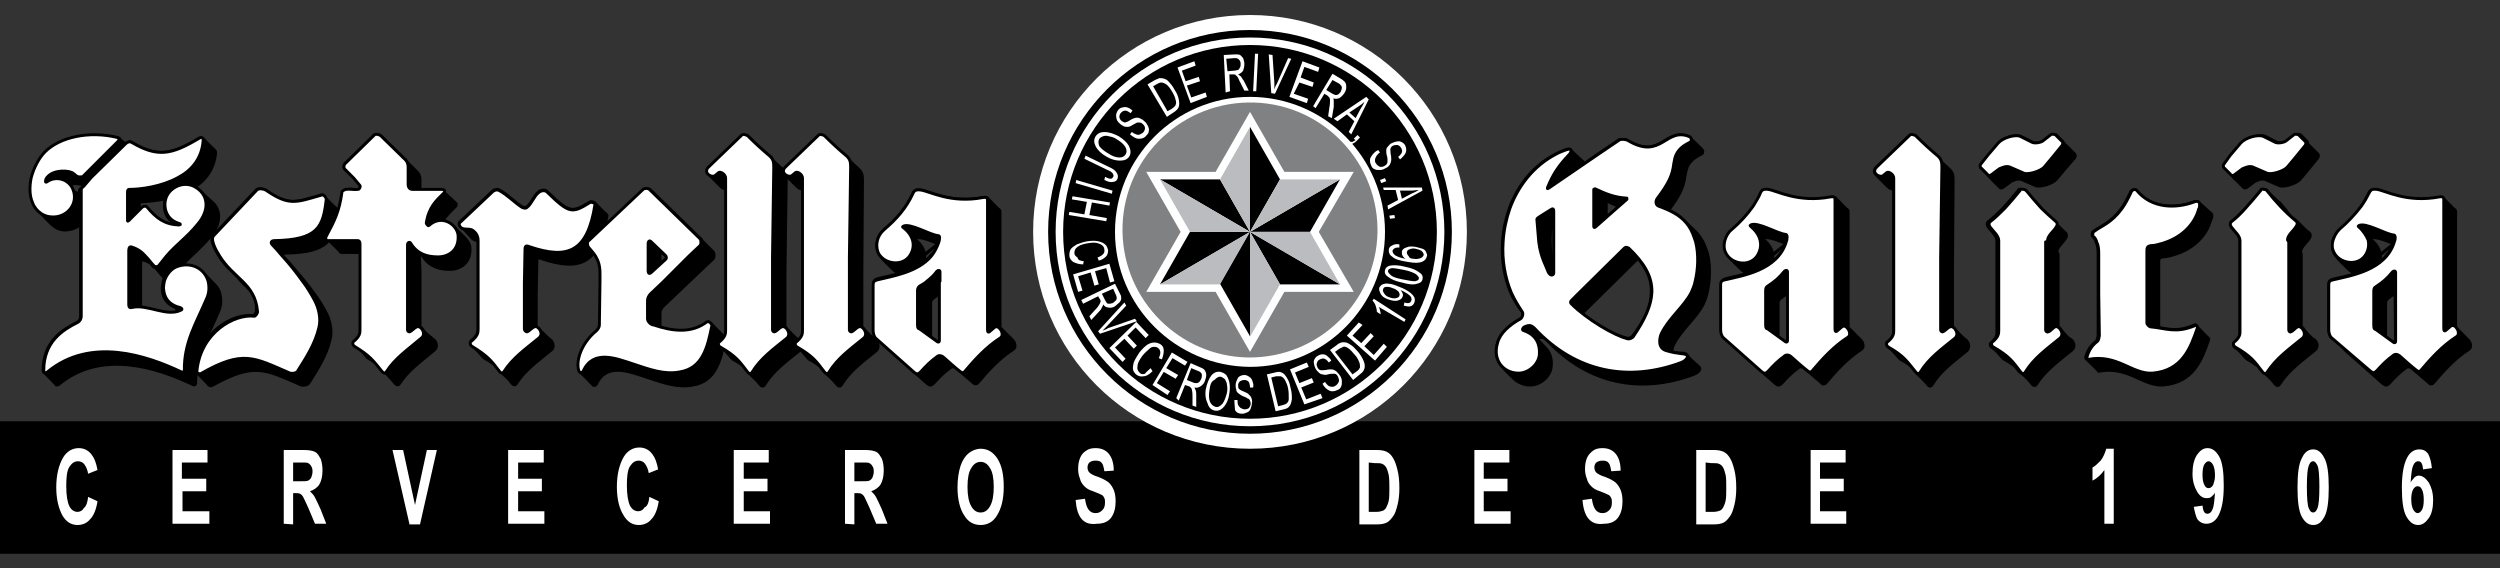 <?xml version="1.0" encoding="UTF-8"?>
<!-- Generator: Adobe Illustrator 28.3.0, SVG Export Plug-In . SVG Version: 6.00 Build 0)  -->
<svg xmlns="http://www.w3.org/2000/svg" xmlns:xlink="http://www.w3.org/1999/xlink" version="1.1" id="Capa_1" x="0px" y="0px" viewBox="0 0 400 90.9" style="enable-background:new 0 0 400 90.9;" xml:space="preserve">
<rect x="0" y="0" width="400" height="90.9" fill="#333333" stroke="none"/>
<style type="text/css">
	.st0{fill-rule:evenodd;clip-rule:evenodd;}
	.st1{fill-rule:evenodd;clip-rule:evenodd;fill:#FFFFFF;}
	.st2{fill-rule:evenodd;clip-rule:evenodd;fill:#808183;}
	.st3{fill-rule:evenodd;clip-rule:evenodd;fill:#BBBCBF;}
	
		.st4{fill-rule:evenodd;clip-rule:evenodd;stroke:#000000;stroke-width:0.469;stroke-linecap:round;stroke-linejoin:round;stroke-miterlimit:33.89;}
	
		.st5{fill-rule:evenodd;clip-rule:evenodd;fill:#FFFFFF;stroke:#000000;stroke-width:0.469;stroke-linecap:round;stroke-linejoin:round;stroke-miterlimit:33.89;}
</style>
<g>
	<path class="st0" d="M0,67.4l400,0v21.2l-400,0L0,67.4L0,67.4z"></path>
	<path class="st1" d="M165.3,37.1c0-19.2,15.5-34.7,34.7-34.7c19.2,0,34.7,15.5,34.7,34.7S219.2,71.8,200,71.8   C180.8,71.8,165.3,56.3,165.3,37.1z"></path>
	<path class="st0" d="M167.7,37.1c0-17.9,14.5-32.3,32.3-32.3s32.3,14.5,32.3,32.3c0,17.9-14.5,32.3-32.3,32.3   S167.7,54.9,167.7,37.1z"></path>
	<path class="st1" d="M168.9,37.1c0-17.2,13.9-31.1,31.1-31.1c17.2,0,31.1,13.9,31.1,31.1c0,17.2-13.9,31.1-31.1,31.1   C182.8,68.2,168.9,54.3,168.9,37.1z"></path>
	<path class="st0" d="M170.1,37.1c0-16.5,13.4-29.9,29.9-29.9c16.5,0,29.9,13.4,29.9,29.9c0,16.5-13.4,29.9-29.9,29.9   C183.5,67,170.1,53.6,170.1,37.1z"></path>
	<path class="st1" d="M178.4,37.1c0-11.9,9.7-21.6,21.6-21.6c11.9,0,21.6,9.7,21.6,21.6s-9.7,21.6-21.6,21.6   C188.1,58.6,178.4,49,178.4,37.1z"></path>
	<path class="st2" d="M179.6,37.1c-0.2-11.2,8.8-20.5,20.1-20.7c11.2-0.2,20.5,8.8,20.7,20.1c0,0.2,0,0.4,0,0.6   c-0.2,11.2-9.4,20.2-20.7,20.1C188.7,57,179.8,48.1,179.6,37.1z"></path>
	<path class="st1" d="M177,35.4l-6-1l0.1-0.5l2.4,0.4l0.4-2l-2.4-0.4l0.1-0.5l6,1l-0.1,0.5l-2.8-0.5l-0.4,2l2.8,0.5L177,35.4z    M177.9,31l-5.8-1.7l0.1-0.5l5.8,1.7L177.9,31z M176.7,28.8l0.1-0.5c0.4,0.2,0.7,0.3,0.9,0.3c0.2,0,0.3-0.1,0.4-0.3   c0.1-0.1,0.1-0.2,0-0.4c0-0.1-0.1-0.2-0.2-0.3c-0.2-0.2-0.5-0.3-0.7-0.4l-3.7-1.8l0.2-0.5l3.7,1.8c0.7,0.3,1.1,0.6,1.3,1   c0.2,0.3,0.2,0.6,0.1,0.9c-0.1,0.3-0.4,0.5-0.7,0.5C177.7,29.2,177.3,29.1,176.7,28.8z M177.1,25.1c-0.9-0.5-1.5-1.1-1.8-1.7   c-0.3-0.6-0.3-1.1,0-1.6c0.2-0.3,0.5-0.5,0.8-0.6c0.4-0.1,0.8-0.1,1.3,0c0.5,0.1,1,0.3,1.6,0.6c0.8,0.5,1.3,1,1.6,1.5   c0.3,0.6,0.4,1.2,0.1,1.7c-0.3,0.5-0.8,0.7-1.5,0.7C178.5,25.7,177.8,25.5,177.1,25.1L177.1,25.1z M177.4,24.6   c0.6,0.4,1.2,0.6,1.7,0.6c0.5,0,0.8-0.2,1-0.5c0.2-0.3,0.2-0.7,0-1.1c-0.2-0.4-0.7-0.9-1.4-1.3c-0.4-0.3-0.8-0.4-1.3-0.5   c-0.3-0.1-0.6-0.1-0.9,0c-0.2,0.1-0.5,0.2-0.6,0.4c-0.2,0.3-0.2,0.7,0,1.2C176.2,23.8,176.7,24.2,177.4,24.6L177.4,24.6z    M180.8,21.5l0.3-0.4c0.2,0.2,0.4,0.3,0.7,0.4c0.2,0.1,0.4,0.1,0.6,0c0.2-0.1,0.4-0.2,0.5-0.3c0.2-0.2,0.3-0.5,0.3-0.7   c0-0.3-0.2-0.5-0.4-0.7c-0.1-0.1-0.3-0.2-0.4-0.2c-0.1,0-0.3,0-0.4,0c-0.1,0-0.4,0.2-0.8,0.4c-0.3,0.2-0.5,0.3-0.8,0.3   c-0.2,0-0.4,0-0.6-0.1c-0.2-0.1-0.4-0.2-0.6-0.4c-0.4-0.3-0.6-0.7-0.6-1.1c-0.1-0.4,0.1-0.8,0.3-1.1c0.2-0.2,0.4-0.4,0.7-0.4   c0.3-0.1,0.5-0.1,0.8,0c0.3,0.1,0.6,0.3,0.8,0.5l-0.3,0.4c-0.3-0.2-0.6-0.4-0.8-0.4c-0.3,0-0.5,0.1-0.7,0.3   c-0.2,0.2-0.3,0.4-0.3,0.7c0,0.2,0.1,0.4,0.3,0.6c0.2,0.2,0.4,0.2,0.5,0.3c0.2,0,0.5-0.1,0.8-0.3c0.3-0.2,0.5-0.3,0.8-0.4   c0.3-0.1,0.6-0.1,0.8,0c0.3,0.1,0.6,0.3,0.8,0.5c0.3,0.2,0.4,0.5,0.6,0.8c0.1,0.3,0.2,0.5,0.1,0.8c0,0.3-0.2,0.5-0.4,0.7   c-0.3,0.4-0.7,0.5-1.2,0.5C181.7,22.2,181.3,21.9,180.8,21.5z M186.7,18.7l-3.1-5.2l1.2-0.7c0.2-0.1,0.5-0.2,0.7-0.3   c0.3,0,0.5,0,0.8,0.1c0.3,0.1,0.6,0.3,0.8,0.6c0.3,0.3,0.6,0.7,0.8,1.1c0.4,0.6,0.6,1.1,0.7,1.6c0.1,0.5,0.1,0.9,0,1.2   c-0.1,0.3-0.4,0.6-0.7,0.8L186.7,18.7z M186.8,17.8l0.7-0.4c0.3-0.2,0.5-0.4,0.6-0.6c0.1-0.3,0.1-0.5,0-0.8   c-0.1-0.5-0.3-0.9-0.6-1.4c-0.3-0.5-0.6-0.9-0.9-1.1c-0.3-0.2-0.6-0.3-0.8-0.3c-0.2,0-0.4,0.1-0.6,0.2l-0.7,0.4L186.8,17.8z    M190.5,16.5l-2.1-5.7l2.7-1l0.2,0.7l-2.2,0.8l0.6,1.7l2.1-0.7l0.2,0.7l-2.1,0.7l0.7,1.9l2.3-0.8l0.2,0.7L190.5,16.5L190.5,16.5z    M196.1,14.8l-0.3-6l1.8-0.1c0.4,0,0.6,0,0.8,0.1c0.2,0.1,0.3,0.3,0.5,0.5c0.1,0.3,0.2,0.6,0.2,0.9c0,0.5-0.1,0.8-0.2,1.1   c-0.2,0.3-0.5,0.5-0.8,0.6c0.1,0.1,0.3,0.2,0.4,0.3c0.2,0.2,0.3,0.5,0.5,0.7l0.8,1.6l-0.7,0l-0.6-1.2c-0.2-0.3-0.3-0.7-0.5-1   c-0.1-0.1-0.2-0.2-0.3-0.3c-0.1-0.1-0.3-0.1-0.4-0.1l-0.6,0l0.1,2.7L196.1,14.8L196.1,14.8z M196.4,11.4l1.1-0.1   c0.2,0,0.4-0.1,0.6-0.1c0.1-0.1,0.2-0.2,0.3-0.4c0.1-0.2,0.1-0.4,0.1-0.6c0-0.3-0.1-0.5-0.3-0.7c-0.2-0.2-0.4-0.2-0.7-0.2l-1.3,0.1   L196.4,11.4z M200.5,14.6l0.3-6l0.5,0l-0.3,6L200.5,14.6z M203.4,14.9L203,8.7l0.6,0.1l0.3,4.5c0,0.3,0,0.7,0,1   c0.1-0.3,0.2-0.6,0.4-0.9l1.8-4.1l0.5,0.1L204,15L203.4,14.9z M206.3,15.5l2.1-5.7l2.7,1l-0.2,0.7l-2.2-0.8l-0.6,1.7l2.1,0.8   l-0.2,0.7l-2.1-0.7L207,15l2.3,0.8l-0.2,0.7L206.3,15.5L206.3,15.5z M210.1,17l3.1-5.2l1.5,0.9c0.3,0.2,0.5,0.4,0.6,0.6   c0.1,0.2,0.1,0.5,0.1,0.7c0,0.3-0.1,0.6-0.3,0.9c-0.2,0.3-0.5,0.6-0.8,0.8c-0.3,0.1-0.7,0.2-1,0c0.1,0.1,0.1,0.3,0.1,0.5   c0,0.3,0,0.6,0,0.9l-0.3,1.8l-0.6-0.3l0.2-1.4c0.1-0.5,0.1-0.9,0.1-1.1c0-0.2,0-0.3-0.1-0.5c-0.1-0.1-0.2-0.2-0.3-0.3l-0.5-0.3   l-1.4,2.3L210.1,17L210.1,17z M212.2,14.4l1,0.6c0.2,0.1,0.4,0.2,0.5,0.2c0.1,0,0.3,0,0.4-0.1c0.2-0.1,0.3-0.3,0.4-0.4   c0.1-0.2,0.2-0.5,0.2-0.7c0-0.2-0.2-0.4-0.4-0.6l-1.1-0.6L212.2,14.4L212.2,14.4z M213.4,19l5.2-3.5l0.4,0.4l-2.8,5.6l-0.4-0.4   l0.9-1.7l-1.2-1.1l-1.5,1.1L213.4,19z M215.9,18l1,0.9l0.8-1.5c0.3-0.5,0.5-0.8,0.6-1.1c-0.3,0.3-0.6,0.5-0.9,0.7L215.9,18   L215.9,18z M216.6,22.2l0.6-0.6l0.4,0.4l-0.6,0.6c-0.2,0.2-0.4,0.3-0.6,0.4c-0.2,0.1-0.4,0.1-0.5,0l0.1-0.3c0.1,0,0.3,0,0.4,0   c0.2-0.1,0.3-0.2,0.5-0.3L216.6,22.2L216.6,22.2z M220.5,24l0.3,0.4c-0.2,0.1-0.4,0.3-0.6,0.6c-0.1,0.2-0.2,0.4-0.2,0.6   c0,0.2,0,0.4,0.2,0.6c0.1,0.2,0.4,0.4,0.6,0.5c0.3,0,0.5,0,0.8-0.2c0.1-0.1,0.3-0.2,0.3-0.3c0.1-0.1,0.1-0.3,0.1-0.4   c0-0.3,0-0.6-0.1-0.9c-0.1-0.3-0.1-0.6-0.1-0.9c0-0.2,0.1-0.4,0.3-0.6c0.2-0.2,0.3-0.4,0.6-0.5c0.4-0.2,0.8-0.3,1.2-0.3   c0.4,0.1,0.7,0.3,0.9,0.6c0.1,0.2,0.2,0.5,0.2,0.8c0,0.3-0.1,0.5-0.3,0.8c-0.2,0.2-0.4,0.5-0.7,0.7l-0.3-0.4   c0.3-0.2,0.5-0.5,0.6-0.7c0.1-0.2,0-0.5-0.1-0.7c-0.2-0.3-0.3-0.4-0.6-0.5c-0.2,0-0.5,0-0.7,0.1c-0.2,0.1-0.3,0.2-0.4,0.4   c-0.1,0.2,0,0.5,0,0.9c0.1,0.4,0.1,0.7,0.1,0.9c0,0.3-0.1,0.6-0.2,0.8c-0.2,0.3-0.4,0.5-0.7,0.6c-0.3,0.2-0.6,0.3-0.9,0.3   c-0.3,0-0.6,0-0.8-0.1c-0.3-0.1-0.5-0.3-0.6-0.6c-0.2-0.4-0.3-0.9-0.1-1.3C219.6,24.7,219.9,24.3,220.5,24L220.5,24z M220.8,28.8   l0.8-0.3l0.2,0.5l-0.8,0.3L220.8,28.8z M221.3,30l6.2,0l0.1,0.5l-5.5,3l-0.1-0.6l1.7-0.9l-0.4-1.6l-1.9,0L221.3,30L221.3,30z    M224,30.5l0.3,1.3l1.5-0.8c0.5-0.2,0.9-0.4,1.2-0.6c-0.4,0-0.8,0.1-1.2,0.1L224,30.5L224,30.5z M222.3,34.5l0.8-0.1l0.1,0.5   l-0.8,0.1L222.3,34.5z M173.4,41.8l-0.1,0.5c-0.7,0-1.2-0.2-1.6-0.4c-0.3-0.2-0.6-0.6-0.6-1c0-0.3,0-0.7,0.2-1   c0.2-0.3,0.5-0.5,1-0.8c0.5-0.2,1.1-0.4,1.7-0.5c0.7-0.1,1.2-0.1,1.7,0c0.5,0.1,0.9,0.3,1.1,0.5c0.3,0.2,0.4,0.6,0.5,0.9   c0,0.4-0.1,0.8-0.3,1c-0.3,0.3-0.7,0.6-1.2,0.7l-0.2-0.5c0.8-0.3,1.2-0.7,1.1-1.2c0-0.3-0.1-0.5-0.3-0.7c-0.2-0.2-0.5-0.3-0.8-0.4   c-0.4-0.1-0.8-0.1-1.4,0c-0.8,0.1-1.4,0.3-1.8,0.6c-0.4,0.3-0.5,0.6-0.5,1c0,0.3,0.2,0.5,0.5,0.7C172.5,41.7,172.9,41.7,173.4,41.8   L173.4,41.8z M171.7,43.9l5.8-1.7l0.8,2.8l-0.7,0.2l-0.6-2.3l-1.8,0.5l0.6,2.1l-0.7,0.2l-0.6-2.1l-2,0.6l0.7,2.3l-0.7,0.2   L171.7,43.9L171.7,43.9z M173,48l5.4-2.6l0.8,1.6c0.2,0.3,0.2,0.6,0.2,0.8c0,0.2-0.2,0.5-0.3,0.6c-0.2,0.2-0.5,0.4-0.7,0.6   c-0.3,0.2-0.7,0.3-1.1,0.2c-0.3,0-0.6-0.2-0.8-0.5c0,0.2-0.1,0.3-0.2,0.5c-0.1,0.3-0.3,0.5-0.5,0.7l-1.2,1.3l-0.3-0.6l0.9-1   c0.4-0.4,0.6-0.7,0.7-0.9c0.1-0.1,0.1-0.3,0.2-0.4c0-0.1,0-0.3-0.1-0.4l-0.3-0.5l-2.4,1.2L173,48L173,48z M176.3,47l0.5,1   c0.1,0.2,0.2,0.3,0.3,0.5c0.1,0.1,0.3,0.1,0.4,0.1c0.2,0,0.4-0.1,0.5-0.1c0.2-0.1,0.4-0.3,0.6-0.5c0.1-0.2,0.1-0.4,0-0.7l-0.5-1.1   L176.3,47L176.3,47z M175.7,53l4.2-4.6l0.3,0.5l-3.1,3.3c-0.2,0.2-0.5,0.5-0.7,0.7c0.3-0.1,0.6-0.2,0.9-0.4l4.3-1.5l0.3,0.4l-5.9,2   L175.7,53z M177.5,55.7l4.3-4.2l2,2.1l-0.5,0.5l-1.6-1.7l-1.3,1.3l1.5,1.6l-0.5,0.5l-1.5-1.6l-1.5,1.4l1.7,1.8l-0.5,0.5L177.5,55.7   L177.5,55.7z M184.1,58.9l0.3,0.5c-0.5,0.5-1,0.8-1.4,0.8c-0.4,0.1-0.8,0-1.1-0.2c-0.3-0.2-0.5-0.5-0.6-0.8c-0.1-0.3,0-0.8,0.1-1.2   c0.2-0.5,0.5-1,0.9-1.6c0.4-0.5,0.8-0.9,1.2-1.2c0.3-0.2,0.7-0.4,1.2-0.4c0.3,0,0.7,0.1,1,0.3c0.3,0.2,0.5,0.5,0.5,1   c0,0.4-0.1,0.9-0.3,1.4l-0.5-0.2c0.4-0.8,0.3-1.3-0.1-1.6c-0.2-0.2-0.4-0.2-0.7-0.2c-0.3,0-0.5,0.1-0.8,0.4s-0.6,0.5-1,1   c-0.5,0.7-0.8,1.2-0.8,1.7c-0.1,0.5,0.1,0.8,0.4,1.1c0.2,0.2,0.5,0.2,0.8,0.1C183.4,59.5,183.7,59.3,184.1,58.9L184.1,58.9z    M184.4,61.6l3.1-5.2l2.5,1.5l-0.4,0.6l-2-1.2l-1,1.6l1.9,1.1l-0.4,0.6l-1.9-1.1l-1.1,1.8l2.1,1.3l-0.4,0.6L184.4,61.6L184.4,61.6z    M188.2,63.7l2.3-5.6l1.6,0.7c0.3,0.1,0.6,0.3,0.7,0.5c0.1,0.2,0.2,0.4,0.2,0.7c0,0.3-0.1,0.6-0.2,0.9c-0.1,0.4-0.4,0.7-0.7,0.9   c-0.3,0.2-0.6,0.3-1,0.2c0.1,0.1,0.1,0.3,0.2,0.4c0.1,0.3,0.1,0.6,0.1,0.9l0,1.8l-0.6-0.2l0-1.4c0-0.4,0-0.7-0.1-1.1   c0-0.2-0.1-0.3-0.2-0.4c-0.1-0.1-0.2-0.2-0.3-0.2l-0.6-0.2l-1,2.5L188.2,63.7L188.2,63.7z M189.9,60.8l1,0.4   c0.2,0.1,0.4,0.1,0.6,0.1c0.1,0,0.3-0.1,0.4-0.2c0.1-0.1,0.2-0.3,0.3-0.5c0.1-0.2,0.1-0.5,0.1-0.7c-0.1-0.2-0.2-0.4-0.5-0.5   l-1.2-0.5L189.9,60.8L189.9,60.8z M192.9,62.4c0.2-1,0.5-1.8,0.9-2.3c0.4-0.5,0.9-0.7,1.5-0.6c0.3,0.1,0.6,0.2,0.9,0.5   c0.2,0.3,0.4,0.7,0.5,1.2c0.1,0.5,0.1,1.1,0,1.7c-0.1,0.9-0.4,1.6-0.8,2.1c-0.5,0.6-1,0.8-1.5,0.7c-0.6-0.1-1-0.5-1.2-1.2   C192.9,63.9,192.8,63.2,192.9,62.4L192.9,62.4z M193.5,62.5c-0.1,0.7-0.1,1.3,0.1,1.8c0.2,0.4,0.5,0.7,0.9,0.8   c0.4,0.1,0.7-0.1,1.1-0.5c0.3-0.4,0.5-1,0.7-1.7c0.1-0.5,0.1-0.9,0-1.4c0-0.3-0.2-0.6-0.3-0.8c-0.2-0.2-0.4-0.3-0.6-0.4   c-0.4-0.1-0.7,0.1-1.1,0.5C193.8,61,193.6,61.6,193.5,62.5L193.5,62.5z M197.5,64l0.5,0c0,0.3,0,0.5,0.1,0.8c0.2,0.4,0.5,0.6,1,0.7   c0.3,0,0.6-0.1,0.7-0.2c0.2-0.2,0.3-0.5,0.3-0.7c0-0.2,0-0.3-0.1-0.5c-0.1-0.1-0.1-0.3-0.3-0.3c-0.3-0.2-0.5-0.3-0.8-0.4   c-0.3-0.1-0.5-0.3-0.8-0.5c-0.2-0.2-0.3-0.3-0.3-0.6c-0.1-0.2-0.1-0.5-0.1-0.7c0-0.4,0.2-0.8,0.4-1.2c0.3-0.3,0.7-0.4,1-0.4   c0.3,0,0.5,0.1,0.8,0.3s0.4,0.4,0.5,0.7c0.1,0.3,0.2,0.6,0.1,1l-0.5,0c0-0.4-0.1-0.7-0.2-0.9c-0.2-0.2-0.4-0.3-0.7-0.3   c-0.3,0-0.5,0.1-0.7,0.2c-0.2,0.2-0.3,0.4-0.3,0.6c0,0.2,0,0.4,0.1,0.6c0.1,0.1,0.4,0.3,0.7,0.4c0.4,0.2,0.7,0.3,0.8,0.4   c0.2,0.2,0.4,0.4,0.5,0.6c0.1,0.3,0.2,0.6,0.1,0.9c0,0.3-0.1,0.6-0.2,0.9c-0.1,0.3-0.3,0.5-0.6,0.6c-0.2,0.1-0.5,0.2-0.8,0.2   c-0.5,0-0.9-0.2-1.1-0.6C197.6,65.2,197.5,64.7,197.5,64L197.5,64z M204.1,65.8l-1.4-5.9l1.3-0.3c0.3-0.1,0.5-0.1,0.8-0.1   c0.3,0.1,0.5,0.2,0.7,0.4c0.2,0.2,0.4,0.5,0.6,0.9c0.2,0.4,0.3,0.8,0.4,1.3c0.2,0.7,0.2,1.2,0.2,1.8c-0.1,0.5-0.2,0.9-0.4,1.1   c-0.2,0.3-0.5,0.4-0.9,0.5L204.1,65.8z M204.5,65l0.8-0.2c0.3-0.1,0.6-0.2,0.7-0.4c0.2-0.2,0.2-0.5,0.2-0.7c0-0.5,0-1-0.1-1.5   c-0.1-0.6-0.3-1-0.5-1.4c-0.2-0.3-0.4-0.5-0.7-0.6c-0.2,0-0.5,0-0.7,0l-0.8,0.2L204.5,65L204.5,65z M208.7,64.7l-2.3-5.6l2.7-1.1   l0.3,0.7l-2.2,0.9l0.7,1.7l2-0.8l0.3,0.7l-2,0.8l0.8,1.9l2.3-0.9l0.3,0.7L208.7,64.7L208.7,64.7z M211.6,61.4l0.4-0.3   c0.1,0.2,0.3,0.4,0.5,0.6c0.3,0.2,0.8,0.3,1.2,0c0.3-0.2,0.4-0.4,0.5-0.6s0-0.5-0.1-0.8c-0.1-0.2-0.2-0.3-0.3-0.4   c-0.1-0.1-0.3-0.1-0.4-0.1c-0.3,0-0.6,0-0.9,0.1c-0.3,0.1-0.6,0.1-0.9,0c-0.2,0-0.4-0.1-0.6-0.3c-0.2-0.2-0.4-0.4-0.5-0.6   c-0.2-0.4-0.3-0.8-0.3-1.2c0.1-0.4,0.3-0.7,0.7-0.9c0.5-0.3,1.1-0.3,1.5,0.1c0.2,0.2,0.5,0.4,0.6,0.7l-0.4,0.3   c-0.2-0.3-0.4-0.5-0.7-0.6c-0.2-0.1-0.5,0-0.7,0.1c-0.3,0.1-0.4,0.3-0.5,0.6s0,0.4,0.1,0.7c0.1,0.2,0.2,0.3,0.4,0.4   c0.2,0.1,0.5,0,0.9,0c0.4-0.1,0.7-0.1,0.9-0.1c0.3,0,0.5,0.1,0.8,0.3c0.2,0.2,0.4,0.4,0.6,0.7c0.2,0.3,0.3,0.6,0.3,0.9   c0,0.3,0,0.6-0.1,0.8c-0.1,0.3-0.3,0.5-0.6,0.6c-0.4,0.2-0.9,0.3-1.3,0.1C212.3,62.3,211.9,62,211.6,61.4L211.6,61.4z M216.5,60.8   l-3.7-4.8l1.1-0.8c0.2-0.2,0.4-0.3,0.7-0.4c0.3-0.1,0.5,0,0.8,0c0.3,0.1,0.6,0.3,0.9,0.5c0.3,0.2,0.6,0.6,1,1   c0.4,0.5,0.7,1,0.9,1.5c0.2,0.5,0.2,0.9,0.1,1.2c-0.1,0.3-0.3,0.6-0.6,0.8L216.5,60.8L216.5,60.8z M216.4,59.9l0.7-0.5   c0.3-0.2,0.4-0.4,0.5-0.6c0-0.3,0-0.5-0.1-0.8c-0.2-0.5-0.4-0.9-0.8-1.3c-0.4-0.5-0.7-0.8-1-1c-0.3-0.2-0.6-0.3-0.8-0.2   c-0.2,0.1-0.4,0.2-0.6,0.3l-0.7,0.5L216.4,59.9L216.4,59.9z M220,57.7l-4.5-4l1.9-2.1L218,52l-1.6,1.7l1.4,1.2l1.5-1.6l0.5,0.5   l-1.5,1.6l1.5,1.4l1.6-1.8l0.5,0.5L220,57.7L220,57.7z M224.9,51.1l-0.2,0.4l-4.1-2.4c0.1,0.2,0.2,0.4,0.2,0.6   c0.1,0.2,0.1,0.5,0.1,0.6l-0.6-0.4c0-0.3-0.1-0.7-0.2-1s-0.3-0.6-0.5-0.8l0.2-0.3L224.9,51.1z M224.6,48.9l0.1-0.5   c0.6,0.2,1,0.1,1.1-0.3c0.1-0.2,0-0.3,0-0.5c-0.1-0.2-0.3-0.4-0.6-0.6c-0.3-0.2-0.7-0.4-1.1-0.6l-0.1-0.1c0.2,0.2,0.3,0.4,0.4,0.6   c0.1,0.2,0.1,0.4,0,0.6c-0.1,0.3-0.4,0.5-0.8,0.6c-0.4,0.1-0.9,0-1.5-0.2c-0.6-0.2-1-0.5-1.2-0.9c-0.2-0.4-0.3-0.7-0.2-1   c0.1-0.2,0.3-0.4,0.5-0.5c0.3-0.1,0.6-0.2,1-0.1c0.4,0,1,0.2,1.7,0.5c0.8,0.3,1.3,0.6,1.7,0.9c0.4,0.3,0.6,0.6,0.7,0.8   c0.1,0.2,0.1,0.5,0,0.8c-0.1,0.3-0.3,0.5-0.6,0.6C225.4,49.1,225,49,224.6,48.9L224.6,48.9z M222.8,46.1c-0.4-0.2-0.7-0.2-1-0.2   c-0.3,0-0.5,0.2-0.5,0.4c-0.1,0.2,0,0.4,0.2,0.7c0.2,0.3,0.5,0.5,0.9,0.6c0.3,0.1,0.6,0.2,1,0.1c0.3-0.1,0.5-0.2,0.5-0.4   c0.1-0.2,0-0.4-0.1-0.6C223.5,46.4,223.2,46.2,222.8,46.1L222.8,46.1z M224.3,45.2c-1-0.2-1.7-0.5-2.2-0.9   c-0.5-0.3-0.6-0.7-0.5-1.1c0.1-0.4,0.4-0.6,0.8-0.7c0.6-0.1,1.4-0.1,2.5,0.2c1,0.2,1.7,0.5,2.2,0.9c0.5,0.3,0.6,0.7,0.5,1.1   c-0.1,0.4-0.4,0.6-0.9,0.7C226.2,45.6,225.3,45.5,224.3,45.2z M224.4,44.7c1,0.2,1.6,0.3,2,0.3c0.4-0.1,0.6-0.2,0.6-0.4   c0.1-0.2-0.1-0.4-0.4-0.7c-0.3-0.2-0.9-0.5-1.9-0.7c-1-0.2-1.6-0.3-2-0.3c-0.4,0.1-0.6,0.2-0.6,0.4c-0.1,0.2,0.1,0.4,0.4,0.7   C222.8,44.3,223.4,44.5,224.4,44.7z M223.9,39.1l0,0.5c-0.2,0-0.5,0-0.7,0.1c-0.2,0.1-0.3,0.2-0.4,0.4c0,0.3,0.1,0.5,0.5,0.8   c0.4,0.2,0.9,0.4,1.6,0.5c-0.2-0.1-0.4-0.3-0.5-0.5c-0.1-0.2-0.1-0.4-0.1-0.6c0-0.3,0.3-0.6,0.7-0.7c0.4-0.2,0.9-0.2,1.5-0.1   c0.4,0.1,0.8,0.2,1.1,0.3c0.3,0.1,0.5,0.3,0.6,0.6c0.1,0.2,0.2,0.4,0.1,0.6c-0.1,0.4-0.3,0.7-0.8,0.9c-0.5,0.2-1.2,0.2-2.3,0   c-1.2-0.2-2-0.4-2.4-0.8c-0.5-0.3-0.6-0.7-0.6-1.1c0-0.3,0.2-0.6,0.5-0.7C223,39.1,223.4,39,223.9,39.1L223.9,39.1z M226.2,41.4   c0.4,0.1,0.8,0,1.1-0.1c0.3-0.1,0.4-0.3,0.5-0.5c0-0.2-0.1-0.4-0.3-0.6c-0.2-0.2-0.6-0.3-1-0.4c-0.4-0.1-0.8,0-1,0.1   c-0.3,0.1-0.4,0.3-0.4,0.5c0,0.2,0.1,0.4,0.3,0.6C225.5,41.3,225.8,41.4,226.2,41.4L226.2,41.4z M216.6,27.5l-5.6,9.6l5.6,9.6   h-11.1l-5.5,9.6l-5.5-9.6h-11.1l5.5-9.6l-5.5-9.6l11.1,0l5.5-9.6l5.5,9.6L216.6,27.5z"></path>
	<path class="st0" d="M200,20.3l4.8,8.4l-4.8,8.4L200,20.3L200,20.3z M214.4,28.7l-4.8,8.4H200L214.4,28.7z M214.4,45.5h-9.6   l-4.8-8.4L214.4,45.5L214.4,45.5z M200,53.8l-4.8-8.4l4.8-8.4L200,53.8L200,53.8z M185.6,45.5l4.8-8.4h9.6L185.6,45.5z M200,37.1   l-14.4-8.4h9.6L200,37.1L200,37.1z"></path>
	<path class="st3" d="M200,37.1l-4.8-8.4l4.8-8.4L200,37.1L200,37.1z M204.8,28.7h9.6L200,37.1L204.8,28.7L204.8,28.7z M209.6,37.1   l4.8,8.4L200,37.1H209.6z M204.8,45.5l-4.8,8.4V37.1L204.8,45.5L204.8,45.5z"></path>
	<path class="st3" d="M195.2,45.5h-9.6l14.4-8.4L195.2,45.5z M190.4,37.1l-4.8-8.4l14.4,8.4H190.4z"></path>
	<path class="st0" d="M15.1,80.4l1.5,0.7c-0.2,1.3-0.6,2.3-1.2,2.9c-0.5,0.6-1.2,0.9-2,0.9c-1,0-1.8-0.5-2.4-1.5   c-0.7-1.1-1.1-2.6-1.1-4.6c0-2,0.4-3.6,1.1-4.7c0.6-1,1.5-1.5,2.5-1.5c0.9,0,1.6,0.4,2.1,1.1c0.4,0.5,0.7,1.3,0.9,2.4L15,76.8   c-0.1-0.6-0.3-1.1-0.6-1.5c-0.2-0.3-0.6-0.5-1-0.5c-0.6,0-1,0.3-1.4,0.9c-0.4,0.6-0.5,1.7-0.5,3.1c0,1.5,0.2,2.6,0.5,3.2   c0.3,0.6,0.8,0.9,1.3,0.9c0.4,0,0.8-0.2,1-0.6C14.7,81.9,14.9,81.3,15.1,80.4L15.1,80.4z M28.5,84.8V72.9h5.6v2h-4.1v2.6h3.8v2   h-3.8v3.2h4.2v2H28.5L28.5,84.8z M46.3,84.8V72.9h3.2c0.8,0,1.4,0.1,1.8,0.3c0.4,0.2,0.6,0.6,0.9,1.1c0.2,0.5,0.3,1.2,0.3,1.9   c0,0.9-0.2,1.7-0.5,2.2c-0.3,0.5-0.9,0.9-1.5,1.1c0.3,0.3,0.6,0.6,0.8,1c0.2,0.4,0.5,1,0.9,1.9l0.9,2.3h-1.8l-1.1-2.6   c-0.4-0.9-0.7-1.5-0.8-1.7c-0.1-0.2-0.3-0.4-0.5-0.5c-0.2-0.1-0.4-0.1-0.8-0.1h-0.3v5L46.3,84.8L46.3,84.8z M47.8,77.9H49   c0.7,0,1.1,0,1.3-0.1c0.2-0.1,0.4-0.3,0.5-0.5c0.1-0.3,0.2-0.6,0.2-0.9c0-0.3,0-0.6-0.2-0.9c-0.1-0.2-0.3-0.4-0.5-0.5   c-0.1-0.1-0.6-0.1-1.2-0.1h-1.2L47.8,77.9L47.8,77.9z M66.4,84.8l-2.7-11.9h1.7l1.9,8.8l1.9-8.8h1.6l-2.7,11.9H66.4z M82.2,84.8   V72.9h5.6v2h-4.1v2.6h3.8v2h-3.8v3.2H88v2H82.2z M104.9,80.4l1.5,0.7c-0.2,1.3-0.6,2.3-1.2,2.9c-0.5,0.6-1.2,0.9-2,0.9   c-1,0-1.8-0.5-2.4-1.5c-0.7-1.1-1.1-2.6-1.1-4.6c0-2,0.4-3.6,1.1-4.7c0.6-1,1.5-1.5,2.5-1.5c0.9,0,1.6,0.4,2.1,1.1   c0.4,0.5,0.7,1.3,0.9,2.4l-1.5,0.6c-0.1-0.6-0.3-1.1-0.6-1.5c-0.2-0.3-0.6-0.5-1-0.5c-0.6,0-1,0.3-1.4,0.9   c-0.4,0.6-0.5,1.7-0.5,3.1c0,1.5,0.2,2.6,0.5,3.2c0.3,0.6,0.8,0.9,1.3,0.9c0.4,0,0.8-0.2,1-0.6C104.5,81.9,104.7,81.3,104.9,80.4   L104.9,80.4z M118.3,84.8V72.9h5.6v2h-4.1v2.6h3.8v2h-3.8v3.2h4.3v2H118.3z M136.1,84.8V72.9h3.2c0.8,0,1.4,0.1,1.8,0.3   c0.4,0.2,0.6,0.6,0.9,1.1c0.2,0.5,0.3,1.2,0.3,1.9c0,0.9-0.2,1.7-0.5,2.2c-0.3,0.5-0.9,0.9-1.5,1.1c0.3,0.3,0.6,0.6,0.8,1   c0.2,0.4,0.5,1,0.9,1.9l0.9,2.3h-1.8l-1.1-2.6c-0.2-0.6-0.5-1.2-0.8-1.7c-0.1-0.2-0.3-0.4-0.5-0.5c-0.2-0.1-0.4-0.1-0.8-0.1h-0.3v5   L136.1,84.8L136.1,84.8z M137.6,77.9h1.1c0.7,0,1.1,0,1.3-0.1c0.2-0.1,0.4-0.3,0.5-0.5c0.1-0.3,0.2-0.6,0.2-0.9   c0-0.3,0-0.6-0.2-0.9c-0.1-0.2-0.3-0.4-0.5-0.5c-0.1-0.1-0.6-0.1-1.2-0.1h-1.2L137.6,77.9L137.6,77.9z M154.1,78.9   c0-1.4,0.2-2.6,0.5-3.5c0.3-0.9,0.8-1.6,1.3-2c0.5-0.4,1.2-0.7,1.9-0.7c1.1,0,2,0.5,2.7,1.6c0.7,1.1,1,2.6,1,4.5   c0,2-0.4,3.5-1.1,4.7c-0.6,1-1.5,1.5-2.6,1.5c-1.1,0-2-0.5-2.6-1.5C154.5,82.4,154.1,80.9,154.1,78.9L154.1,78.9z M155.7,78.8   c0,1.4,0.2,2.4,0.6,3.1c0.4,0.7,0.9,1,1.5,1c0.6,0,1.1-0.3,1.5-1c0.4-0.7,0.6-1.7,0.6-3.1c0-1.4-0.2-2.4-0.6-3   c-0.4-0.7-0.9-1-1.5-1s-1.1,0.3-1.5,1C155.9,76.4,155.7,77.5,155.7,78.8L155.7,78.8z M173,80.9l1.5-0.2c0.2,1.5,0.7,2.3,1.7,2.3   c0.4,0,0.8-0.1,1.1-0.5c0.3-0.3,0.4-0.7,0.4-1.2c0-0.3,0-0.5-0.1-0.7c-0.1-0.2-0.2-0.3-0.4-0.5c-0.2-0.1-0.6-0.3-1.4-0.6   c-0.7-0.3-1.1-0.5-1.4-0.8c-0.3-0.3-0.6-0.7-0.7-1.2c-0.2-0.5-0.3-1-0.3-1.6c0-0.6,0.1-1.2,0.3-1.7c0.2-0.5,0.5-0.9,1-1.2   c0.4-0.3,0.9-0.4,1.5-0.4c0.9,0,1.6,0.3,2.1,0.9c0.5,0.6,0.8,1.5,0.8,2.7l-1.5,0.1c-0.1-0.6-0.2-1.1-0.4-1.3   c-0.2-0.3-0.5-0.4-1-0.4s-0.7,0.1-1,0.3c-0.2,0.2-0.3,0.5-0.3,0.8c0,0.3,0.1,0.6,0.3,0.8s0.7,0.5,1.4,0.7c0.8,0.3,1.3,0.6,1.7,0.9   c0.3,0.3,0.6,0.7,0.8,1.2c0.2,0.5,0.3,1.1,0.3,1.8c0,1-0.2,1.9-0.7,2.6c-0.5,0.7-1.3,1.1-2.3,1.1C174.3,85,173.2,83.6,173,80.9   L173,80.9z M218.4,72.9h2.8c0.7,0,1.2,0.1,1.6,0.3c0.4,0.2,0.7,0.5,1,1c0.3,0.5,0.5,1.1,0.7,1.9c0.2,0.8,0.3,1.7,0.3,2.9   c0,1-0.1,1.9-0.3,2.7c-0.2,0.8-0.4,1.4-0.7,1.8c-0.2,0.4-0.6,0.8-1,1c-0.4,0.2-0.9,0.3-1.5,0.3h-2.9L218.4,72.9L218.4,72.9   L218.4,72.9z M219.9,74.9v7.9h1.2c0.5,0,0.8-0.1,1.1-0.2c0.2-0.1,0.4-0.3,0.5-0.5c0.1-0.2,0.3-0.6,0.4-1.1c0.1-0.5,0.1-1.2,0.1-2   c0-0.7,0-1.4-0.1-2.1c-0.1-0.4-0.2-0.8-0.4-1.2c-0.2-0.3-0.4-0.5-0.7-0.6c-0.2-0.1-0.6-0.1-1.2-0.1L219.9,74.9L219.9,74.9   L219.9,74.9z M236.8,84.8V72.9h5.6v2h-4.1v2.6h3.8v2h-3.8v3.2h4.2v2H236.8z M254.1,80.9l1.5-0.2c0.2,1.5,0.7,2.3,1.7,2.3   c0.4,0,0.8-0.1,1.1-0.5c0.3-0.3,0.4-0.7,0.4-1.2c0-0.3,0-0.5-0.1-0.7c-0.1-0.2-0.2-0.3-0.4-0.5c-0.2-0.1-0.7-0.3-1.4-0.6   c-0.7-0.3-1.1-0.5-1.4-0.8c-0.3-0.3-0.6-0.7-0.7-1.2c-0.2-0.5-0.3-1-0.3-1.6c0-0.6,0.1-1.2,0.3-1.7c0.2-0.5,0.5-0.9,1-1.2   c0.4-0.3,0.9-0.4,1.5-0.4c0.9,0,1.6,0.3,2.1,0.9c0.5,0.6,0.8,1.5,0.8,2.7l-1.5,0.1c-0.1-0.6-0.2-1.1-0.4-1.3   c-0.2-0.3-0.5-0.4-1-0.4c-0.4,0-0.7,0.1-1,0.3c-0.2,0.2-0.3,0.5-0.3,0.8c0,0.3,0.1,0.6,0.3,0.8c0.2,0.2,0.7,0.5,1.4,0.7   c0.8,0.3,1.3,0.6,1.7,0.9c0.3,0.3,0.6,0.7,0.8,1.2c0.2,0.5,0.3,1.1,0.3,1.8c0,1-0.2,1.9-0.7,2.6c-0.5,0.7-1.3,1.1-2.3,1.1   C255.4,85,254.4,83.6,254.1,80.9L254.1,80.9z M272.3,72.9h2.8c0.7,0,1.2,0.1,1.6,0.3c0.4,0.2,0.7,0.5,1,1c0.3,0.5,0.5,1.1,0.7,1.9   c0.2,0.8,0.3,1.7,0.3,2.9c0,1-0.1,1.9-0.3,2.7c-0.2,0.8-0.4,1.4-0.7,1.8c-0.3,0.4-0.6,0.8-1,1c-0.4,0.2-0.9,0.3-1.5,0.3h-2.9   L272.3,72.9L272.3,72.9z M273.8,74.9v7.9h1.2c0.5,0,0.8-0.1,1.1-0.2c0.2-0.1,0.4-0.3,0.5-0.5c0.1-0.2,0.3-0.6,0.4-1.1   c0.1-0.5,0.1-1.2,0.1-2c0-0.7,0-1.4-0.1-2.1c-0.1-0.4-0.2-0.8-0.4-1.2c-0.2-0.3-0.4-0.5-0.7-0.6c-0.2-0.1-0.6-0.1-1.2-0.1   L273.8,74.9L273.8,74.9L273.8,74.9z M290.6,84.8V72.9h5.6v2h-4.1v2.6h3.8v2h-3.8v3.2h4.2v2H290.6z M339.1,84.8h-1.5v-8.6   c-0.5,0.7-1.1,1.3-1.9,1.7v-2.1c0.4-0.2,0.8-0.6,1.3-1.1c0.4-0.5,0.7-1.2,0.9-1.9h1.2L339.1,84.8L339.1,84.8z M352,82l1.4-0.2   c0.1,0.9,0.3,1.3,0.8,1.3c0.3,0,0.6-0.2,0.8-0.7c0.2-0.4,0.3-1.3,0.4-2.7c-0.2,0.3-0.4,0.6-0.6,0.7c-0.2,0.2-0.5,0.2-0.8,0.2   c-0.6,0-1.1-0.4-1.5-1.1c-0.4-0.7-0.7-1.6-0.7-2.8c0-1.3,0.2-2.2,0.7-3c0.5-0.7,1-1.1,1.7-1.1c0.8,0,1.4,0.5,1.9,1.4   c0.5,0.9,0.7,2.5,0.7,4.6c0,2.2-0.3,3.7-0.8,4.7c-0.5,1-1.2,1.4-2,1.4c-0.6,0-1.1-0.3-1.4-0.7C352.3,83.8,352.1,83,352,82L352,82z    M355.3,77.1c0-0.7-0.1-1.3-0.3-1.7c-0.2-0.4-0.5-0.6-0.7-0.6c-0.3,0-0.5,0.2-0.7,0.5c-0.2,0.3-0.3,0.9-0.3,1.6   c0,0.8,0.1,1.3,0.3,1.7c0.2,0.4,0.4,0.5,0.7,0.5c0.3,0,0.5-0.2,0.7-0.5C355.2,78.3,355.3,77.8,355.3,77.1L355.3,77.1z M371,72.9   c0.7,0,1.3,0.4,1.8,1.3c0.5,0.9,0.7,2.5,0.7,4.7c0,2.2-0.2,3.8-0.7,4.7c-0.5,0.9-1,1.3-1.8,1.3c-0.7,0-1.3-0.4-1.8-1.3   c-0.5-0.9-0.7-2.5-0.7-4.7c0-2.2,0.2-3.8,0.7-4.7C369.7,73.3,370.3,72.9,371,72.9z M371,74.8c-0.3,0-0.5,0.2-0.7,0.7   c-0.2,0.5-0.3,1.6-0.3,3.4c0,1.8,0.1,3,0.3,3.5c0.2,0.5,0.4,0.7,0.7,0.7c0.3,0,0.5-0.2,0.7-0.7c0.2-0.5,0.3-1.6,0.3-3.4   c0-1.8-0.1-3-0.3-3.4C371.5,75,371.3,74.8,371,74.8z M390.1,75.8l-1.4,0.2c-0.1-0.9-0.3-1.3-0.8-1.3c-0.3,0-0.6,0.2-0.8,0.7   c-0.2,0.4-0.3,1.3-0.4,2.7c0.2-0.3,0.4-0.6,0.6-0.8c0.2-0.2,0.5-0.2,0.7-0.2c0.6,0,1.1,0.4,1.6,1.1c0.4,0.7,0.7,1.7,0.7,2.8   c0,1.3-0.2,2.2-0.7,2.9c-0.5,0.7-1,1.1-1.7,1.1c-0.8,0-1.4-0.5-1.9-1.4c-0.5-0.9-0.7-2.5-0.7-4.6c0-2.2,0.3-3.7,0.8-4.7   c0.5-1,1.2-1.4,2-1.4c0.6,0,1,0.2,1.4,0.7C389.7,74.1,389.9,74.8,390.1,75.8L390.1,75.8z M386.8,80.8c0,0.8,0.1,1.3,0.3,1.7   c0.2,0.4,0.5,0.6,0.7,0.6c0.3,0,0.5-0.2,0.7-0.5c0.2-0.3,0.3-0.9,0.3-1.6c0-0.8-0.1-1.3-0.3-1.7c-0.2-0.4-0.4-0.5-0.7-0.5   c-0.3,0-0.5,0.2-0.7,0.5C386.9,79.6,386.8,80.1,386.8,80.8L386.8,80.8z"></path>
	<path class="st1" d="M14.1,79.5l1.5,0.7c-0.2,1.3-0.6,2.3-1.2,2.9c-0.5,0.6-1.2,0.9-2,0.9c-1,0-1.8-0.5-2.4-1.5   C9.4,81.4,9,79.9,9,78c0-2,0.4-3.6,1.1-4.8c0.6-1,1.5-1.5,2.5-1.5c0.9,0,1.6,0.4,2.1,1.1c0.4,0.5,0.7,1.3,0.9,2.4l-1.5,0.6   c-0.1-0.6-0.3-1.1-0.6-1.5c-0.2-0.3-0.6-0.5-1-0.5c-0.6,0-1,0.3-1.4,0.9c-0.4,0.6-0.5,1.7-0.5,3.1c0,1.5,0.2,2.6,0.5,3.2   c0.3,0.6,0.8,0.9,1.3,0.9c0.4,0,0.8-0.2,1-0.6C13.8,81,14,80.4,14.1,79.5L14.1,79.5z M27.6,83.8V72h5.6v2h-4.1v2.6H33v2h-3.8v3.2   h4.3v2L27.6,83.8L27.6,83.8z M45.4,83.8V72h3.2c0.8,0,1.4,0.1,1.8,0.3c0.4,0.2,0.6,0.6,0.9,1.1c0.2,0.5,0.3,1.2,0.3,1.9   c0,0.9-0.2,1.7-0.5,2.2c-0.3,0.5-0.9,0.9-1.5,1.1c0.3,0.3,0.6,0.6,0.8,1c0.2,0.4,0.5,1,0.9,1.9l0.9,2.3h-1.8l-1.1-2.6   c-0.4-0.9-0.7-1.5-0.8-1.7c-0.1-0.2-0.3-0.4-0.5-0.5c-0.2-0.1-0.4-0.1-0.8-0.1h-0.3v5L45.4,83.8L45.4,83.8z M46.9,77h1.1   c0.7,0,1.1,0,1.3-0.1c0.2-0.1,0.4-0.3,0.5-0.5c0.1-0.3,0.2-0.6,0.2-0.9c0-0.3,0-0.6-0.2-0.9c-0.1-0.2-0.3-0.4-0.5-0.5   C49.2,74,48.8,74,48.1,74h-1.2L46.9,77L46.9,77L46.9,77z M65.5,83.8L62.8,72h1.7l1.9,8.8l1.9-8.8h1.6l-2.7,11.9H65.5L65.5,83.8z    M81.3,83.8V72H87v2h-4.1v2.6h3.8v2h-3.8v3.2h4.2v2L81.3,83.8L81.3,83.8z M103.9,79.5l1.5,0.7c-0.2,1.3-0.6,2.3-1.2,2.9   c-0.5,0.6-1.2,0.9-2,0.9c-1,0-1.8-0.5-2.4-1.5c-0.7-1.1-1.1-2.6-1.1-4.6c0-2,0.4-3.6,1.1-4.8c0.6-1,1.5-1.5,2.5-1.5   c0.9,0,1.6,0.4,2.1,1.1c0.4,0.5,0.7,1.3,0.9,2.4l-1.5,0.6c-0.1-0.6-0.3-1.1-0.6-1.5c-0.2-0.3-0.6-0.5-1-0.5c-0.6,0-1,0.3-1.4,0.9   c-0.4,0.6-0.5,1.7-0.5,3.1c0,1.5,0.2,2.6,0.5,3.2c0.3,0.6,0.8,0.9,1.3,0.9c0.4,0,0.8-0.2,1-0.6C103.6,81,103.8,80.4,103.9,79.5   L103.9,79.5z M117.4,83.8V72h5.6v2H119v2.6h3.8v2H119v3.2h4.2v2L117.4,83.8L117.4,83.8z M135.2,83.8V72h3.2c0.8,0,1.4,0.1,1.8,0.3   c0.4,0.2,0.6,0.6,0.9,1.1c0.2,0.5,0.3,1.2,0.3,1.9c0,0.9-0.2,1.7-0.5,2.2c-0.3,0.5-0.9,0.9-1.5,1.1c0.3,0.3,0.6,0.6,0.8,1   c0.2,0.4,0.5,1,0.9,1.9l0.9,2.3h-1.8l-1.1-2.6c-0.4-0.9-0.7-1.5-0.8-1.7c-0.1-0.2-0.3-0.4-0.5-0.5c-0.2-0.1-0.4-0.1-0.8-0.1h-0.3v5   L135.2,83.8L135.2,83.8z M136.7,77h1.1c0.7,0,1.1,0,1.3-0.1c0.2-0.1,0.4-0.3,0.5-0.5c0.1-0.3,0.2-0.6,0.2-0.9c0-0.3,0-0.6-0.2-0.9   c-0.1-0.2-0.3-0.4-0.5-0.5c-0.1-0.1-0.6-0.1-1.2-0.1h-1.2L136.7,77L136.7,77z M153.2,78c0-1.4,0.2-2.6,0.5-3.5   c0.3-0.9,0.8-1.6,1.3-2c0.5-0.4,1.2-0.7,1.9-0.7c1.1,0,2,0.5,2.7,1.6c0.7,1.1,1,2.6,1,4.5c0,2-0.4,3.5-1.1,4.6   c-0.6,1-1.5,1.5-2.6,1.5c-1.1,0-2-0.5-2.6-1.5C153.6,81.5,153.2,79.9,153.2,78L153.2,78z M154.8,77.9c0,1.4,0.2,2.4,0.6,3.1   c0.4,0.7,0.9,1,1.5,1c0.6,0,1.1-0.3,1.5-1c0.4-0.7,0.6-1.7,0.6-3.1c0-1.4-0.2-2.4-0.6-3c-0.4-0.7-0.9-1-1.5-1s-1.1,0.3-1.5,1   C155,75.5,154.8,76.5,154.8,77.9z M172.1,80l1.5-0.2c0.2,1.5,0.7,2.3,1.7,2.3c0.5,0,0.8-0.2,1.1-0.5c0.3-0.3,0.4-0.7,0.4-1.2   c0-0.2,0-0.5-0.1-0.7c-0.1-0.2-0.2-0.4-0.4-0.5c-0.2-0.1-0.6-0.3-1.4-0.6c-0.7-0.2-1.1-0.5-1.4-0.8c-0.3-0.3-0.6-0.7-0.7-1.2   c-0.2-0.5-0.3-1-0.3-1.6c0-0.6,0.1-1.2,0.3-1.7c0.2-0.5,0.5-0.9,1-1.2c0.4-0.3,0.9-0.4,1.5-0.4c0.9,0,1.6,0.3,2.1,0.9   c0.5,0.6,0.8,1.5,0.8,2.7l-1.5,0.1c-0.1-0.6-0.2-1.1-0.4-1.3c-0.2-0.3-0.5-0.4-1-0.4s-0.7,0.1-1,0.3c-0.2,0.2-0.3,0.5-0.3,0.8   c0,0.3,0.1,0.6,0.3,0.8c0.2,0.2,0.7,0.5,1.4,0.7c0.8,0.3,1.3,0.6,1.7,0.9c0.3,0.3,0.6,0.7,0.8,1.2c0.2,0.5,0.3,1.1,0.3,1.8   c0,1-0.2,1.9-0.7,2.6c-0.5,0.7-1.3,1-2.3,1C173.3,84.1,172.3,82.7,172.1,80L172.1,80z M217.5,72h2.8c0.7,0,1.2,0.1,1.6,0.3   c0.4,0.2,0.7,0.5,1,1c0.3,0.5,0.5,1.1,0.7,1.9c0.2,0.8,0.3,1.7,0.3,2.9c0,1-0.1,1.9-0.3,2.7c-0.2,0.8-0.4,1.4-0.7,1.8   c-0.3,0.4-0.6,0.8-1,1c-0.4,0.2-0.9,0.3-1.5,0.3h-2.9L217.5,72L217.5,72L217.5,72z M219,74v7.9h1.2c0.5,0,0.8-0.1,1.1-0.2   c0.2-0.1,0.4-0.3,0.5-0.5c0.1-0.2,0.3-0.6,0.4-1.1c0.1-0.5,0.1-1.2,0.1-2c0-0.7,0-1.4-0.1-2.1c-0.1-0.4-0.2-0.8-0.4-1.2   c-0.2-0.3-0.4-0.5-0.7-0.6c-0.2-0.1-0.6-0.1-1.2-0.1L219,74L219,74L219,74z M235.9,83.8V72h5.6v2h-4.1v2.6h3.8v2h-3.8v3.2h4.3v2   L235.9,83.8L235.9,83.8z M253.2,80l1.5-0.2c0.2,1.5,0.7,2.3,1.7,2.3c0.5,0,0.8-0.2,1.1-0.5s0.4-0.7,0.4-1.2c0-0.2,0-0.5-0.1-0.7   c-0.1-0.2-0.2-0.4-0.4-0.5c-0.2-0.1-0.6-0.3-1.4-0.6c-0.7-0.2-1.1-0.5-1.4-0.8c-0.3-0.3-0.6-0.7-0.7-1.2c-0.2-0.5-0.3-1-0.3-1.6   c0-0.6,0.1-1.2,0.3-1.7c0.2-0.5,0.6-0.9,1-1.2c0.4-0.3,0.9-0.4,1.5-0.4c0.9,0,1.6,0.3,2.1,0.9c0.5,0.6,0.8,1.5,0.8,2.7l-1.5,0.1   c-0.1-0.6-0.2-1.1-0.4-1.3c-0.2-0.3-0.5-0.4-1-0.4c-0.4,0-0.7,0.1-1,0.3c-0.2,0.2-0.3,0.5-0.3,0.8c0,0.3,0.1,0.6,0.3,0.8   c0.2,0.2,0.7,0.5,1.4,0.7c0.8,0.3,1.3,0.6,1.7,0.9c0.3,0.3,0.6,0.7,0.8,1.2c0.2,0.5,0.3,1.1,0.3,1.8c0,1-0.2,1.9-0.7,2.6   c-0.5,0.7-1.3,1-2.3,1C254.5,84.1,253.4,82.7,253.2,80L253.2,80z M271.4,72h2.8c0.7,0,1.2,0.1,1.6,0.3c0.4,0.2,0.7,0.5,1,1   c0.3,0.5,0.5,1.1,0.7,1.9c0.2,0.8,0.3,1.7,0.3,2.9c0,1-0.1,1.9-0.3,2.7c-0.2,0.8-0.4,1.4-0.7,1.8c-0.3,0.4-0.6,0.8-1,1   c-0.4,0.2-0.9,0.3-1.5,0.3h-2.9L271.4,72L271.4,72L271.4,72z M272.9,74v7.9h1.2c0.5,0,0.8-0.1,1.1-0.2c0.2-0.1,0.4-0.3,0.5-0.5   c0.1-0.2,0.3-0.6,0.4-1.1c0.1-0.5,0.1-1.2,0.1-2c0-0.9,0-1.6-0.1-2.1c-0.1-0.4-0.2-0.8-0.4-1.2c-0.2-0.3-0.4-0.5-0.7-0.6   c-0.2-0.1-0.6-0.1-1.2-0.1L272.9,74L272.9,74L272.9,74z M289.7,83.8V72h5.6v2h-4.1v2.6h3.8v2h-3.8v3.2h4.2v2L289.7,83.8L289.7,83.8   z M338.2,83.8h-1.5v-8.6c-0.5,0.7-1.1,1.3-1.9,1.7v-2.1c0.4-0.2,0.8-0.6,1.3-1.1c0.4-0.5,0.7-1.2,0.9-1.9h1.2L338.2,83.8   L338.2,83.8z M351,81.1l1.4-0.2c0.1,0.9,0.3,1.3,0.8,1.3c0.3,0,0.6-0.2,0.8-0.7c0.2-0.4,0.3-1.3,0.4-2.7c-0.1,0.3-0.4,0.5-0.6,0.7   c-0.2,0.2-0.5,0.2-0.8,0.2c-0.6,0-1.1-0.4-1.5-1.1c-0.4-0.7-0.7-1.6-0.7-2.8c0-1.2,0.2-2.2,0.7-3c0.5-0.7,1-1.1,1.7-1.1   c0.8,0,1.4,0.5,1.9,1.4c0.5,0.9,0.7,2.5,0.7,4.6c0,2.2-0.3,3.7-0.8,4.7c-0.5,1-1.2,1.4-2,1.4c-0.6,0-1.1-0.3-1.4-0.7   C351.4,82.8,351.2,82.1,351,81.1L351,81.1z M354.4,76.1c0-0.7-0.1-1.3-0.3-1.7c-0.2-0.4-0.5-0.6-0.7-0.6c-0.3,0-0.5,0.2-0.7,0.5   c-0.2,0.3-0.3,0.9-0.3,1.6c0,0.8,0.1,1.3,0.3,1.7c0.2,0.4,0.4,0.5,0.7,0.5c0.3,0,0.5-0.2,0.7-0.5C354.2,77.3,354.4,76.8,354.4,76.1   L354.4,76.1z M370.1,71.9c0.7,0,1.3,0.4,1.8,1.4c0.5,0.9,0.7,2.5,0.7,4.7c0,2.2-0.2,3.8-0.7,4.7c-0.5,0.9-1,1.3-1.8,1.3   c-0.7,0-1.3-0.4-1.8-1.3c-0.5-0.9-0.7-2.5-0.7-4.7c0-2.2,0.2-3.8,0.7-4.7C368.7,72.4,369.3,71.9,370.1,71.9z M370.1,73.8   c-0.3,0-0.5,0.2-0.7,0.7c-0.2,0.5-0.3,1.6-0.3,3.4c0,1.8,0.1,3,0.3,3.4c0.2,0.5,0.4,0.7,0.7,0.7c0.3,0,0.5-0.2,0.7-0.7   c0.2-0.5,0.3-1.6,0.3-3.4c0-1.8-0.1-3-0.3-3.4S370.4,73.8,370.1,73.8z M389.1,74.9l-1.4,0.2c-0.1-0.9-0.3-1.3-0.8-1.3   c-0.3,0-0.6,0.2-0.8,0.7c-0.2,0.4-0.3,1.3-0.4,2.7c0.1-0.3,0.4-0.5,0.6-0.8c0.2-0.2,0.5-0.3,0.7-0.3c0.6,0,1.1,0.4,1.6,1.1   c0.4,0.7,0.7,1.6,0.7,2.8c0,1.2-0.2,2.2-0.7,2.9c-0.5,0.7-1,1.1-1.7,1.1c-0.8,0-1.4-0.5-1.9-1.4c-0.5-0.9-0.7-2.5-0.7-4.6   c0-2.2,0.3-3.7,0.8-4.7c0.5-1,1.2-1.4,2-1.4c0.6,0,1,0.2,1.4,0.7C388.8,73.2,389,73.9,389.1,74.9L389.1,74.9z M385.8,79.8   c0,0.8,0.1,1.3,0.3,1.7c0.2,0.4,0.5,0.6,0.7,0.6c0.3,0,0.5-0.2,0.7-0.5c0.2-0.3,0.3-0.9,0.3-1.6c0-0.8-0.1-1.3-0.3-1.7   c-0.2-0.4-0.4-0.5-0.7-0.5c-0.3,0-0.5,0.2-0.7,0.5C385.9,78.7,385.8,79.2,385.8,79.8L385.8,79.8z"></path>
	<path class="st4" d="M137.9,43.2v9.1c0.1,0.1,0.2,0.2,0.3,0.3c0.3,0.4,1.5,1.6,1.7,1.7c0.5,0.3,0.9,1.2,0.3,1.8   c-2.2,1.8-4.2,3.2-5.6,5.5c-0.1,0.1-0.3,0.4-0.7-0.1c-0.5-0.7-1.7-1.7-2-2c-0.3-0.3-0.5-0.6-0.7-0.9c-0.5-0.4-1.1-0.8-1.7-1.1   c-0.3-0.2-1.2-1.5-1.9-2c-0.3-0.2-0.3-0.6-0.2-0.7c1.1-0.9,1.1-1.4,1.1-2V30.2c-0.3,0.1-0.7-0.1-0.9-0.3c-0.3-0.3-1.6-1.6-1.9-1.9   c-0.3-0.3-0.5-0.8,0-1.2l5.3-5.1c0.2-0.2,0.7,0,0.9,0.1c1.2,1.2,2.4,2.3,3.6,3.3c0.2,0.2,0.3,0.4,0.4,0.6c0.5,0.5,1,0.9,1.5,1.4   c0.5,0.5,0.6,0.9,0.6,1.7L137.9,43.2L137.9,43.2L137.9,43.2z M85.8,47.2v5.1c0.2,0.1,0.3,0.2,0.5,0.4c0.3,0.4,1.6,1.6,1.9,1.8   c0.3,0.4,0.5,1.1,0,1.5c-2.2,1.8-4.2,3.2-5.6,5.4c-0.1,0.1-0.3,0.4-0.7-0.1c-0.5-0.7-1.6-1.7-1.7-1.7c-0.1-0.1-0.2-0.1-0.3-0.3   c-0.2-0.3-0.5-0.6-0.7-0.9c-0.6-0.4-1.1-0.8-1.7-1.1c-0.3-0.2-1.2-1.5-2-2c-0.3-0.2-0.3-0.6-0.2-0.7c1.1-0.9,1.2-1.4,1.2-2l0-7.4   v-6.7c-0.2,0-0.5-0.1-0.7-0.2c-0.3-0.1-1.4-1.6-1.9-1.9c-0.3-0.1-0.6-0.7-0.3-0.9l5.3-5c0.3-0.2,0.7-0.3,1-0.1   c1.3,0.7,2.3,1.8,3.5,2.6c0.3,0.2,0.7,0.3,0.9,0.1c0.8-0.6,1.1-1.8,1.9-2.4c0.3-0.3,1-0.4,1.3-0.1c3.6,3.5,4,3.5,6.9,1.7   c0.2-0.1,0.5,0,0.7,0.1c0.1,0.1,1.7,1.8,1.9,1.9c0.1,0.1,0.2,0.2,0.1,0.3c-1.2,7.7-4.4,8.8-10.4,6.8c-0.5-0.2-0.8-0.3-0.8,0.4   L85.8,47.2L85.8,47.2z"></path>
	<path class="st4" d="M67.2,43.2v4l0,5.1c0.2,0.1,0.4,0.3,0.5,0.5c0.2,0.4,1.4,1.3,1.6,1.5c0.5,0.3,0.8,1.2,0.2,1.7   c-2.1,1.8-4.2,3.2-5.6,5.4c-0.1,0.1-0.3,0.4-0.7-0.1c-0.6-0.7-1.5-1.7-1.6-1.7c-0.1-0.1-0.2-0.1-0.3-0.3c-0.3-0.3-0.5-0.6-0.7-0.9   c-0.6-0.4-1.1-0.8-1.7-1.1c-0.3-0.2-1.2-1.5-1.9-1.9c-0.3-0.2-0.3-0.6-0.2-0.7c1.1-0.9,1.1-1.4,1.1-2V40.4h-3.2   c-0.2,0-0.3-0.1-0.3-0.2c-0.6-0.6-1.2-1.2-1.8-1.8c-0.2-0.1-0.2-0.5-0.1-0.6c1.3-2.4,2.1-4,2.5-7c0-0.3,0.4-0.4,0.6-0.5   c0.7-0.1,1.4,0.1,2,0c0.2,0,0.4-0.4,0.3-0.6l-1-1.2L55.1,27c-0.1-0.2-0.1-0.6,0.1-0.8l4.7-4.6c0.2-0.2,0.7-0.1,1,0.1l4,3.9   c0.1,0.1,0.1,0.1,0.1,0.2l1.8,1.8c0.3,0.3,0.4,0.8,0.4,1.1v1.7l3.3,0c0.4,0,0.5,0.1,0.5,0.3c0,0.1,1.8,1.7,1.9,1.8   c0.2,0.1,0.1,0.4,0,0.5c-0.7,0.7-1.5,1.4-2.1,2.4c0.7,0.1,1.2,0.4,1.7,0.8c0.4,0.4,1.6,1.6,1.9,1.9c0.5,0.5,0.8,1.1,0.8,1.7   c0.1,2.3-1.6,3.3-3.2,3.3c-1.7,0-3.3-0.4-4.4-2.2c-0.1-0.2-0.5-0.2-0.5,0.3L67.2,43.2L67.2,43.2L67.2,43.2z"></path>
	<path class="st4" d="M39.6,46c-0.5-0.5-1.1-1-1.5-1.6c-1-1-2.2-2-3.1-3.5c-0.3-0.5-0.6-1-0.8-1.5c-0.2-0.5-0.5-1.3-0.1-1.7l6.9-7.3   c0.3-0.3,1-0.2,1.4,0c3.8,2.6,4.8,2,9,0.8c0.2-0.1,0.4,0.1,0.5,0.3c0.1,0.2,1.7,1.7,1.8,1.8c0.2,0.2,0.3,0.4,0.3,0.6   c-0.5,4.4-1.3,6.5-8.4,6.6c-0.2,0-0.6,0.2-0.3,0.5c0.6,0.6,1.1,1.2,1.6,1.8c1.2,1.4,2.3,2.7,3.3,4.1c0.7,0.9,1.3,1.9,1.9,3   c0.7,1.3,1.1,3,0.7,4.5c-0.6,2.5-2,4.7-3.4,6.9c-0.2,0.3-0.8,0.4-1.2,0.3c-5.8-2.5-7.5-3.7-14.3,0.1c-0.2,0.1-0.4,0-0.6-0.2   c0-0.1-1.6-1.7-1.7-1.8c-0.2-0.1-0.3-0.2-0.3-0.4c0.6-6.3,6.1-9.2,9.2-8.8c0.2,0,0.6-0.6,0.5-0.8C41.2,48.3,40.6,47,39.6,46   L39.6,46z M125.6,43.2v9.1c0.1,0.1,0.2,0.2,0.3,0.3c0.3,0.4,1.5,1.6,1.7,1.7c0.5,0.3,0.9,1.2,0.3,1.8c-2.2,1.8-4.2,3.2-5.6,5.5   c-0.1,0.1-0.3,0.4-0.7-0.1c-0.5-0.7-1.7-1.7-1.9-2c-0.3-0.3-0.5-0.6-0.7-0.9c-0.5-0.4-1.1-0.8-1.7-1.1c-0.3-0.2-1.2-1.5-1.9-2   c-0.3-0.2-0.3-0.6-0.2-0.7c1.1-0.9,1.1-1.4,1.1-2V30.2c-0.3,0.1-0.7-0.1-0.9-0.3c-0.3-0.3-1.6-1.6-1.9-1.9c-0.3-0.3-0.5-0.8,0-1.2   l5.3-5.1c0.2-0.2,0.7,0,0.9,0.1c1.2,1.2,2.4,2.3,3.6,3.3c0.2,0.2,0.3,0.4,0.4,0.6c0.5,0.5,1,0.9,1.5,1.4c0.5,0.5,0.6,0.9,0.6,1.7   L125.6,43.2L125.6,43.2L125.6,43.2z M150.4,46.9L150.4,46.9c-0.5,0.4-0.8,0.6-1.2,0.9c-0.2,0.2-0.3,0.4-0.3,0.7v5.4l1.3,0.9   c0.2,0.1,0.3,0,0.3-0.2V46.9L150.4,46.9z M150.1,39c-1.4-0.6-3-1.2-3.7-0.9c-0.2,0.1,0,0.2,0,0.2c1.2,0.9,1.9,2.3,1.4,3.7   c0.4-0.3,0.8-0.7,1.1-1.1C149.5,40.4,149.9,39.8,150.1,39l-5.9,4.9c-0.5-0.2-1-0.5-1.4-0.9c-0.2-0.2-1.6-1.5-1.9-2   c-0.2-0.2-0.3-0.4-0.4-0.6c-0.5-1.3-0.1-2.7,0.9-3.6c2.1-1.8,3.6-3.5,4.7-5.9c0.3-0.7,1-0.5,1.2-0.5c1.5,0.2,4.8,2.2,10,1.2   c0.4-0.1,0.6,0,0.7,0.1c0.1,0.1,1.7,1.8,1.8,1.8c0.2,0.1,0.2,0.3,0.2,0.5v9l0,4v5.4c0.1,0.1,1.7,1.7,2,2c0.4,0.4,0.6,1.2,0.1,1.5   c-2.2,1.4-4.1,3.5-5.7,5.4c-0.1,0.1-0.4,0.2-0.6,0c-0.9-0.8-1.9-1.6-2.8-2.4c-0.3-0.2-0.6-0.3-0.9-0.1c-1.1,0.8-1.8,1.5-2.7,2.5   c-0.4,0.4-0.6,0.4-1,0.1l-6.2-5.5c-0.1-0.1-0.2-0.3-0.3-0.5l-1.7-1.5c-0.2-0.2-0.4-0.7-0.4-1.2v-7.1c0-0.4,0-0.6,0.2-0.8   c0.1-0.1,0.2-0.1,0.4-0.2c1.1-0.3,2.4-0.5,3.9-1L150.1,39z"></path>
	<path class="st4" d="M106.6,41l-0.6-0.5c-0.1-0.1-0.4-0.1-0.4,0.4v1.3l0.8-0.7C106.5,41.5,106.7,41.3,106.6,41L106.6,41L106.6,41z    M108.1,47.1l-2,1.9c-0.3,0.3-0.5,0.7-0.5,1.1v2.3c2.7,0.8,5.3,0.9,7.6-0.8c0.2-0.1,0.5,0.1,0.7,0.3c0.1,0.1,1.5,1.6,1.7,1.7   c0.2,0.1,0.4,0.4,0.4,0.6c-0.7,3.5-1.5,6.8-5.1,7.4c-2.5,0.5-4.9-0.4-7.6-1.3c-2.5-0.8-6.3-2.4-7.9,1.2c-0.1,0.1-0.3,0.3-0.5,0.1   c0,0-1.7-1.8-1.9-1.9c-0.1-0.1-0.2-0.2-0.2-0.3c-0.5-1.7,0.5-4.3,2.5-6.1c0.3-0.2,0.8-0.7,0.8-1.2l0.1-7l0-1.2   c0-1.4-0.3-2.1-0.7-2.8c-0.3-0.5-0.7-0.9-1.1-1.4c-0.2-0.2-0.3-0.8-0.1-1l8.8-8.3c0.2-0.2,0.8-0.2,1,0l8.1,7.9c0,0,0.1,0.1,0.1,0.2   l1.8,1.8c0.2,0.2,0.2,0.9,0,1.1l-1.8,1.7L108.1,47.1L108.1,47.1z M26.5,31.8c-1.3,0.3-2.6,0.4-3.9,0.5c-0.1,0-0.3,0-0.3,0.4v1   l0.3-0.3c0.2-0.2,0.6-0.3,0.8-0.1c1.5,1.8,2.8,2.8,5.1,2.9c0-0.1-0.1-0.2-0.1-0.3c-2.1-0.7-2.3-2.8-2-3.8   C26.5,32,26.5,31.9,26.5,31.8L26.5,31.8z M26.3,44.5c-0.4-0.5-0.8-0.9-1.2-1.4C25,43,25,42.9,24.9,42.8c-0.1,0-0.2,0-0.3-0.1   c-0.2-0.2-0.4-0.4-0.5-0.6c-0.4-0.2-0.8-0.4-1.2-0.5c-0.4-0.1-0.4,0.5-0.4,0.7v6.9c2,0.2,4.2,1.3,6,0.7c-0.1-0.2-0.3-0.5-0.4-0.7   c-1.1-0.4-1.9-1.2-2.1-2.5c-0.1-0.5,0-1,0.1-1.5C26.1,44.9,26.2,44.7,26.3,44.5L26.3,44.5z M13.4,29.6c-0.5-0.2-1.4-0.3-2.3-0.1   c0.3,0.3,0.5,0.7,0.7,1.2c0.3,0.1,0.7,0.2,0.9,0.5v-0.4c0-0.4,0-0.5,0.4-0.8L13.4,29.6l6.7-6.6c0.3-0.3,0.7-0.4,1-0.2   c4.1,2.4,6.3,2,10.8-0.7c0.1,0,0.4-0.1,0.5,0c0.1,0.1,1.7,1.8,1.9,1.9c0.1,0.1,0.2,0.2,0.2,0.4c-0.2,2.6-1.6,4.4-3.3,5.5   c0.5,0.3,0.8,0.6,1.1,0.9c0.2,0.3,1.5,1.4,1.8,1.7c1.3,1.3,1.2,3.4-0.5,5.4c-1.6,1.9-3.1,3-4.5,4.6c1.1-0.2,2.2,0.1,3,0.8   c0.5,0.4,1.9,1.9,2.3,2.3c0.4,0.4,0.7,0.9,0.8,1.5c0.2,0.9,0.2,1.9-0.3,2.9c-1.6,3.8-3.6,6.9-3.6,11.4c0,0.1-0.2,0.3-0.5,0.1   c-5.5-2.6-14.5-5.7-21.4,0c-0.2,0.1-0.4,0.2-0.5,0c0-0.1-1.7-1.8-1.8-1.9c-0.1,0-0.2-0.1-0.2-0.3c0-4.6,3-6.5,5.4-7.7   c0.4-0.2,0.6-0.6,0.6-1V35.9c-0.7,0.6-1.6,0.9-2.6,0.9c-0.5,0-1.1-0.2-1.5-0.5c-0.8-0.5-2.1-2.1-2.4-2.3c-0.6-0.5-0.9-1.1-1-1.5   c-0.5-1.2-0.6-2.6-0.2-4c0.4-1.5,1.2-3.1,2.2-4.1c2.4-2.4,7.1-3.4,11.6-2.3c0.1,0,0.2,0.1,0.2,0.2c0,0.1,1,0.8,1,0.8L13.4,29.6   L13.4,29.6z"></path>
	<path class="st5" d="M106.6,41.1c0-0.1-0.1-0.2-0.2-0.3l-2.3-2.2c-0.1-0.1-0.4-0.1-0.4,0.4v4.3c0,0.7,0.4,0.4,0.5,0.3l2.3-2.1   C106.5,41.5,106.7,41.3,106.6,41.1z M106.1,45.1l-2,1.9c-0.3,0.3-0.5,0.7-0.5,1.1V51c0,0.5,0.6,1,1,1c3,1,6,1.4,8.5-0.5   c0.3-0.2,0.8,0.3,0.8,0.6c-0.7,3.5-1.5,6.8-5.1,7.4c-2.5,0.5-4.9-0.4-7.6-1.3c-2.5-0.8-6.3-2.4-7.9,1.2c-0.1,0.2-0.5,0.4-0.7-0.1   c-0.5-1.7,0.5-4.3,2.5-6.1c0.3-0.2,0.8-0.7,0.8-1.2l0.1-7l0-1.2c0-1.4-0.3-2.1-0.7-2.8c-0.3-0.5-0.7-0.9-1.1-1.4   c-0.2-0.2-0.3-0.8-0.1-1l8.8-8.3c0.2-0.2,0.8-0.2,1,0l8.1,7.9c0.2,0.2,0.2,0.9,0,1.1l-1.8,1.7L106.1,45.1L106.1,45.1z M150.4,45   v-1.5c0-0.3-0.3-0.3-0.5-0.1c-0.5,0.7-1,1.1-1.6,1.6c-0.3,0.3-0.7,0.5-1.2,0.8c-0.2,0.2-0.3,0.4-0.3,0.7V52c0,0.6,0.2,0.6,0.3,0.6   l2.9,2.1c0.2,0.1,0.3,0,0.3-0.2V45z M145.5,41c-1.1,1.5-3.5,1.3-4.6,0c-0.2-0.2-0.3-0.4-0.4-0.6c-0.5-1.3-0.1-2.7,0.9-3.6   c2.1-1.8,3.6-3.5,4.7-5.9c0.3-0.7,1-0.5,1.2-0.5c1.5,0.2,4.8,2.2,10,1.2c0.7-0.1,0.7,0.2,0.7,0.5v9l0,4v7.6c0,0.4,0.1,0.6,0.4,0.3   l0.7-0.6c0.7-0.6,1.8,1.2,0.9,1.7c-2.2,1.4-4.1,3.5-5.7,5.4c-0.1,0.1-0.4,0.2-0.6,0c-0.9-0.7-1.9-1.6-2.8-2.4   c-0.3-0.2-0.6-0.3-0.9-0.1c-1.1,0.8-1.8,1.5-2.7,2.5c-0.4,0.4-0.6,0.4-1,0.1l-6.2-5.5c-0.2-0.2-0.4-0.7-0.4-1.2v-7.1   c0-0.4,0-0.6,0.2-0.8c0.1-0.1,0.2-0.1,0.4-0.2c2.4-0.6,6.5-1.2,8.7-3.8c0.5-0.6,0.9-1.4,1.2-2.2c0.2-0.7,0.2-1.1-0.1-1.1   c-1.3-0.1-4.5-2.1-5.6-1.5c-0.2,0.1,0,0.2,0,0.2C146,37.5,146.7,39.3,145.5,41L145.5,41L145.5,41z M14.6,28.4l5.5-5.4   c0.3-0.3,0.7-0.4,1-0.2c4.1,2.4,6.3,2,10.8-0.7c0.1-0.1,0.7-0.2,0.6,0.4c-0.2,2.9-1.9,4.8-4,5.9c-2.7,1.5-6.1,1.9-7.8,1.9   c-0.1,0-0.3,0-0.3,0.4v4.6c0,0.2,0.2,0,0.2,0l2.1-2.1c0.2-0.2,0.6-0.3,0.8-0.1c1.5,1.8,2.8,2.8,5.1,2.9c0.1,0,0.6-0.1-0.1-0.3   c-2.1-0.7-2.3-2.8-2-3.8c0.4-1.7,2.6-3,4.5-2.1c2.4,1.2,2.6,3.8,0.6,6.1c-1.7,2.1-3.4,3.2-5,5.1c-0.4,0.5-0.8,1-1.2,1.5   c-0.1,0.2-0.6,0.2-0.7,0.1c-0.5-0.5-0.9-1.1-1.4-1.6c-0.6-0.7-1.3-1.2-2.3-1.5c-0.4-0.1-0.4,0.5-0.4,0.7v8.5c0,0.7,0.4,0.5,0.5,0.5   c2.5-0.6,5.6,1.6,7.9,0.4c0.2-0.1,0.1-0.3-0.2-0.4c-1.3-0.3-2.4-1.1-2.6-2.7c-0.1-0.5,0-1,0.1-1.5c0.3-1,1-1.9,1.9-2.3   c2.3-0.9,4.5,0.2,5.1,2.3c0.2,0.9,0.2,1.9-0.3,2.9c-1.6,3.8-3.6,6.9-3.5,11.4c0,0.1-0.2,0.3-0.5,0.2c-5.5-2.6-14.5-5.7-21.4,0   c-0.2,0.2-0.6,0.2-0.6-0.2c0-4.6,3-6.5,5.4-7.7c0.4-0.2,0.6-0.6,0.6-1v-20c0-0.4,0-0.5,0.4-0.8L14.6,28.4L14.6,28.4z M5,28.4   c0.4-1.5,1.2-3.1,2.2-4.1c2.4-2.4,7.1-3.4,11.6-2.3c0.2,0.1,0.3,0.4,0.2,0.5l-5.8,5.8l-0.7,0c-0.2-0.1-0.5-0.3-0.7-0.5   c-0.6-0.6-3.2-0.7-4.2,0.5c-0.2,0.2-0.3,0.4-0.3,0.6c-0.1,0.4,0.2,0.2,0.2,0.2c1.5-1.1,3.8-0.4,4.3,1.6c0.6,2.2-1.3,4.2-3.6,4   c-1.8-0.1-2.8-1.6-3-2.3C4.7,31.3,4.7,29.8,5,28.4z"></path>
	<path class="st5" d="M38.8,45c-1.2-1.2-2.6-2.3-3.7-4.1c-0.3-0.5-0.6-1-0.8-1.5c-0.2-0.5-0.5-1.3-0.1-1.7l6.9-7.3   c0.3-0.3,1-0.2,1.4,0c3.8,2.6,4.8,2,9,0.8c0.3-0.1,0.7,0.4,0.7,0.7c-0.5,4.4-1.3,6.5-8.4,6.6c-0.2,0-0.6,0.2-0.3,0.6   c0.6,0.6,1.1,1.2,1.6,1.8c1.2,1.3,2.3,2.7,3.3,4.1c0.7,0.9,1.3,1.9,1.9,3c0.7,1.3,1.1,3,0.7,4.5c-0.6,2.5-2,4.7-3.4,6.9   c-0.2,0.3-0.8,0.4-1.2,0.3c-5.8-2.5-7.5-3.8-14.3,0.1c-0.2,0.1-0.7-0.2-0.6-0.4c0.6-6.3,6.1-9.2,9.2-8.8c0.2,0,0.6-0.6,0.5-0.8   C41,47.5,40,46.2,38.8,45L38.8,45z M65.2,41.3v4l0,7.5c0,0.2,0.2,0.3,0.3,0.3c0.4-0.1,0.7-0.6,1.2-0.8c0.6-0.3,1.6,1.1,0.7,1.8   c-2.1,1.8-4.2,3.2-5.6,5.4c-0.1,0.1-0.3,0.4-0.7-0.1c-1.4-1.7-1.8-2.4-4.4-4c-0.3-0.2-0.3-0.6-0.2-0.7c1.1-0.9,1.1-1.4,1.1-2V39.1   c0-0.7-0.3-0.6-0.7-0.6h-4.4c-0.5,0-0.4-0.5-0.3-0.7c1.3-2.4,2.1-4,2.5-7c0-0.3,0.4-0.4,0.6-0.5c0.7-0.1,1.4,0.1,2,0   c0.2,0,0.4-0.4,0.3-0.6l-1-1.2L55.1,27c-0.1-0.2-0.1-0.6,0.1-0.8l4.7-4.6c0.2-0.2,0.7-0.1,1,0.1l4,3.9c0.3,0.3,0.4,0.8,0.4,1.1v2.8   c0,0.6,0.4,0.8,0.6,0.8l4.7,0c0.7,0,0.6,0.4,0.4,0.6c-1.2,1.2-2.4,2.2-2.8,4.8c0,0.1,0.3,0.5,0.4,0.4c2.2-2,4.7,0,4.7,1.7   c0.1,2.3-1.6,3.3-3.2,3.3c-1.7,0-3.3-0.4-4.4-2.2c-0.1-0.2-0.5-0.2-0.5,0.3L65.2,41.3L65.2,41.3L65.2,41.3z M83.9,45.3v7.4   c0,0.2,0.3,0.4,0.4,0.4c0.4-0.1,0.7-0.6,1.2-0.8c0.6-0.3,1.6,1.1,0.7,1.8c-2.2,1.8-4.2,3.2-5.6,5.4c-0.1,0.1-0.3,0.4-0.7-0.1   c-1.3-1.7-1.8-2.4-4.4-4c-0.3-0.2-0.3-0.6-0.2-0.7c1.1-0.9,1.2-1.4,1.2-2l0-7.4v-6.8c0-0.8-0.4-1.3-0.8-1.6   c-0.5-0.4-1.3-0.1-1.8-0.4c-0.3-0.1-0.6-0.7-0.3-0.9l5.3-5c0.3-0.2,0.7-0.3,1-0.1c1.3,0.7,2.3,1.8,3.5,2.6c0.3,0.2,0.7,0.3,0.9,0.1   c0.8-0.6,1.1-1.8,1.9-2.4c0.3-0.3,1-0.4,1.3-0.1c3.6,3.5,4,3.5,6.9,1.7c0.3-0.1,0.8,0.1,0.8,0.3c-1.2,7.7-4.4,8.8-10.4,6.8   c-0.5-0.2-0.8-0.3-0.8,0.4L83.9,45.3L83.9,45.3z M123.6,41.2v11.6c0,0.2,0.2,0.3,0.3,0.3c0.4-0.1,0.7-0.6,1.2-0.8   c0.6-0.3,1.6,1.1,0.8,1.8c-2.2,1.8-4.2,3.2-5.6,5.5c-0.1,0.1-0.3,0.4-0.7-0.1c-1.3-1.7-1.8-2.5-4.4-4c-0.3-0.2-0.3-0.6-0.2-0.7   c1.1-0.9,1.1-1.4,1.1-2V28.5c0-0.6-0.8-1.1-1.1-0.9l-0.6,0.5c-0.6,0.4-2-0.5-1-1.4l5.3-5.1c0.2-0.2,0.7,0,0.9,0.1   c1.2,1.2,2.4,2.3,3.6,3.3c0.5,0.5,0.6,0.9,0.6,1.7L123.6,41.2L123.6,41.2L123.6,41.2z M135.9,41.2v11.6c0,0.2,0.2,0.3,0.3,0.3   c0.4-0.1,0.7-0.6,1.2-0.8c0.6-0.3,1.6,1.1,0.8,1.8c-2.2,1.8-4.2,3.2-5.6,5.5c-0.1,0.1-0.3,0.4-0.7-0.1c-1.3-1.7-1.8-2.5-4.4-4   c-0.3-0.2-0.3-0.6-0.2-0.7c1.1-0.9,1.1-1.4,1.1-2V28.5c0-0.6-0.8-1.1-1.1-0.9l-0.6,0.5c-0.6,0.4-2-0.5-1-1.4l5.3-5.1   c0.2-0.2,0.7,0,0.9,0.1c1.2,1.2,2.4,2.3,3.6,3.3c0.5,0.5,0.6,0.9,0.6,1.7L135.9,41.2L135.9,41.2L135.9,41.2z"></path>
	<path class="st4" d="M259,33c-0.6-0.2-1.2-0.5-1.8-0.8c0,0-0.2,0.1-0.2,0.1v2.5l1.7-1.5L259,33L259,33z M248.2,40.7   c0.1,0.9,0.3,1.6,0.5,2.2l0-4.2l0-2.4c-0.3,0.2-0.6,0.4-0.6,0.6C248,38.2,248,39.5,248.2,40.7L248.2,40.7z M262.2,41.5   c-0.2-0.1-0.3,0-0.4,0.1l-7.3,7.2l-1.2,1.2c-0.1,0-0.1,0.1-0.1,0.2c2.4,1.9,5.5,3.6,7.1,3.9c0.3,0.1,0.7-0.1,0.9-0.3   c2-2.6,3-4.9,3-7C264.3,44.9,263.6,43.2,262.2,41.5L262.2,41.5z M253.3,25.9c0.1,0.1,0,0.3-0.1,0.5l2.4-1.7l3.4-2.3   c0.3-0.2,1.1-0.1,1.4,0.1c5.4,3.2,6-2.3,9.9-0.6c0,0,0.1,0.1,0.1,0.1c0.1,0.2,1.9,1.9,1.9,1.9c0.2,0.2,0.2,0.6,0,0.7   c-0.7,0.4-1.7,0.8-2.3,2c-0.2,0.5-0.3,1-0.4,1.5c-0.2,1.8-0.8,3.1-2.6,5.5c0.6,0.3,1.2,0.6,1.7,1c0.5,0.4,2.4,2.3,2.8,2.7   c0.2,0.2,0.4,0.5,0.6,0.8c0.5,0.7,0.8,1.6,1.1,2.5c0.5,2,0.4,4.4-0.1,6.4c-0.1,0.6-0.4,1.2-0.6,1.7c-1.2,2.3-3.6,4.1-4.8,6.6   c-0.1,0.2-0.2,0.6-0.2,1c0.6,0.1,1,0.2,1.6,0.2c0.6,0,0.8,0.2,0.9,0.4c0.1,0.4,1.8,1.7,1.9,1.9c0.3,0.4-0.4,0.9-0.9,1.1   c-8.3,3.1-16.8,1.7-23.5-5.5c-0.2-0.2-0.6-0.5-0.9-0.4c-0.3,0-0.4,0.1-0.7,0.2c0,0,1.2,1.3,1.5,1.6c0.7,0.8,0.9,1.8,0.8,2.8   c-0.1,1.6-1.8,3.1-3.5,3c-0.8,0-1.5-0.3-2.1-0.7c-0.5-0.4-2-1.9-2.3-2.3c-0.8-0.9-1.2-2.2-0.7-3.7c0.4-1.6,1.9-2.9,3.7-3.9   c0.3-0.2,0.5-0.9,0.2-1.2c-0.7-0.9-1.3-1.9-1.8-3c-1-2.4-1.5-5.2-1.3-8.1c0.1-1.8,0.5-3.7,1.1-5.4c1.3-3.5,3.7-6.7,7.3-8.6   c0.5-0.3,1.1-0.5,1.6-0.7c0.5-0.2,0.8-0.2,0.9,0C251.4,24.2,253.2,25.8,253.3,25.9L253.3,25.9z M286,46.9L286,46.9   c-0.4,0.3-0.8,0.6-1.2,0.9c-0.2,0.2-0.3,0.4-0.3,0.7v5.4l1.3,0.9c0.2,0.1,0.3,0,0.3-0.2V46.9L286,46.9z M285.8,39   c-1.4-0.6-3-1.2-3.7-0.9c-0.1,0.1,0,0.2,0,0.2c1.2,0.9,1.9,2.3,1.4,3.7c0.4-0.3,0.8-0.7,1.1-1.1C285.1,40.4,285.5,39.8,285.8,39   l-5.9,4.9c-0.5-0.2-1-0.5-1.4-0.9c-0.2-0.2-1.6-1.5-1.9-2c-0.2-0.2-0.3-0.4-0.4-0.6c-0.5-1.3-0.1-2.7,0.9-3.6   c2.1-1.8,3.6-3.5,4.7-5.9c0.3-0.7,1-0.5,1.2-0.5c1.4,0.2,4.8,2.2,10,1.2c0.4-0.1,0.6,0,0.7,0.1c0.1,0.1,1.7,1.8,1.8,1.8   c0.2,0.1,0.2,0.3,0.2,0.5v9l0,4v5.4c0.1,0.1,1.7,1.7,2,2c0.4,0.4,0.6,1.2,0.1,1.5c-2.2,1.4-4.1,3.5-5.7,5.4c-0.2,0.2-0.5,0.2-0.6,0   c-0.9-0.8-1.9-1.6-2.8-2.4c-0.3-0.2-0.6-0.3-0.9-0.1c-1.1,0.8-1.8,1.5-2.7,2.5c-0.4,0.4-0.6,0.4-1,0.1l-6.2-5.5   c-0.1-0.1-0.2-0.3-0.3-0.5l-1.7-1.5c-0.2-0.2-0.4-0.7-0.4-1.2v-7.1c0-0.4,0-0.6,0.2-0.8c0.1-0.1,0.2-0.1,0.4-0.2   c1.1-0.3,2.4-0.5,3.9-1L285.8,39L285.8,39z M312.4,43.2v9.1c0.1,0.1,0.2,0.2,0.3,0.3c0.3,0.4,1.5,1.6,1.7,1.7   c0.5,0.3,0.9,1.2,0.3,1.8c-2.2,1.8-4.2,3.2-5.6,5.5c-0.1,0.1-0.3,0.4-0.7-0.1c-0.5-0.7-1.7-1.7-1.9-2c-0.3-0.3-0.5-0.6-0.7-0.9   c-0.5-0.4-1.1-0.8-1.7-1.1c-0.3-0.2-1.2-1.5-2-2c-0.3-0.2-0.3-0.6-0.2-0.7c1.1-0.9,1.1-1.4,1.1-2V30.2c-0.3,0.1-0.7-0.1-0.9-0.3   c-0.3-0.3-1.6-1.6-1.9-1.9c-0.3-0.3-0.5-0.8,0-1.2l5.3-5.1c0.2-0.2,0.7,0,0.9,0.1c1.2,1.2,2.4,2.3,3.6,3.3c0.2,0.2,0.3,0.4,0.4,0.6   c0.5,0.5,1,0.9,1.5,1.4c0.5,0.5,0.6,0.9,0.6,1.7L312.4,43.2L312.4,43.2z M331,23.7l1,1c0.1,0.1,0,0.5-0.1,0.6l-1.4,1.6l-1.5,1.8   c-0.6,0.7-2.6,1.3-3.3,1l-2.3-1c-0.6-0.2-1.3,0.2-1.6,0.3l-1.2,0.9c-0.5,0.4-0.7,0-0.8-0.1l-0.9-0.9c-0.1-0.1-0.9-0.9-1-1.1   l-0.9-0.9c-0.2-0.1-0.2-0.5-0.1-0.6l1.2-1.4l1.7-2c0.8-0.9,2.7-1.4,3.5-1.1l2,1c0.6,0.2,1.5-0.1,1.6-0.2l1.4-1.1   c0,0,0.6-0.1,0.8,0.2l1,1C330.1,22.9,330.7,23.4,331,23.7L331,23.7z M329.3,40.7v11.6c0.2,0.1,0.3,0.2,0.4,0.4   c0.3,0.4,1.3,1.5,1.4,1.5c0.6,0.2,1.1,1.2,0.4,1.8c-2.2,1.8-4.2,3.2-5.7,5.5c-0.1,0.1-0.3,0.4-0.7-0.1c-0.5-0.7-1.6-1.7-1.7-1.7   c-0.1-0.1-0.2-0.1-0.3-0.2l-0.7-0.9c-0.6-0.4-1.1-0.8-1.7-1.1c-0.3-0.1-1.2-1.5-2-1.9c-0.3-0.2-0.3-0.6-0.2-0.7c1.1-0.9,1-1.4,1-2   V38.5c0-0.8-0.9-1.5-1.4-2.2c-0.2-0.3-0.2-0.6,0-0.8c0.9-0.7,1.6-1.4,2.4-2.2c0.8-0.9,1.6-1.8,2.4-2.8c0.1-0.2,0.2-0.3,0.5-0.2   c0.3,0,0.4,0.1,0.5,0.2c0.5,0.6,1.8,1.8,1.9,1.9c0.6,0.7,1.2,1.4,1.7,2.1c0.3,0.3,0.7,0.6,1.1,0.9c0.1,0.1,1.3,1.4,1.9,1.9   c0.2,0.2,0.2,0.5,0,0.8c-0.4,0.7-1.4,1.4-1.4,2.2L329.3,40.7L329.3,40.7L329.3,40.7z M353.7,34.1c0.2,0.1,0.3,0.4,0.1,0.9   c0,0.1,0,0.1-0.1,0.2c-0.6,2.3-2.5,4.5-5.7,5.5c-0.7,0.2-1.3,0.4-2,0.4c-0.5,0.1-0.6,0.3-0.6,0.8v10.5c1.8,0.3,3.2,0.7,5.7-0.4   c0.2-0.1,0.3,0,0.3,0.1c0,0.1,1.8,1.9,1.8,1.9c0.1,0,0.2,0.2,0.2,0.3c-1.1,3.2-2.4,6.9-7.3,7.3c-3.3,0.2-5.6-3.1-10.3-2.2   c0,0-0.1,0-0.1-0.1c0-0.1-1.9-1.9-1.9-1.9c-0.1-0.1-0.1-0.1-0.1-0.2c0.3-1.2,0.9-2,1.7-2.6c0.2-0.2,0.3-0.8,0.3-0.9V40.8   c0-0.7,0-1.4-0.3-2c-0.1-0.4-0.3-0.8-0.6-1c-0.1-0.1-0.1-0.7,0.2-0.8c1.2-0.9,2.7-1.3,4.4-3.6c0.5-0.7,1-1.6,1.5-2.7   c0.2-0.4,0.7-0.5,0.9-0.2c2.4,2.9,6.3,2.9,9.2,1.8c0.3-0.1,0.6-0.1,0.7,0.1C351.9,32.4,353.5,34,353.7,34.1L353.7,34.1z    M369.9,23.7l1,1c0.1,0.1,0,0.5-0.1,0.6l-1.3,1.6l-1.5,1.8c-0.6,0.7-2.6,1.3-3.3,1l-2.3-1c-0.6-0.2-1.3,0.2-1.6,0.3l-1.2,0.9   c-0.5,0.4-0.7,0-0.8-0.1l-0.9-0.9c-0.2-0.1-0.9-0.9-1-1.1l-0.9-0.9c-0.2-0.1-0.2-0.5-0.1-0.6l1.2-1.4l1.7-2   c0.8-0.9,2.7-1.4,3.6-1.1l2,1c0.6,0.2,1.5-0.1,1.6-0.2l1.4-1.1c0,0,0.6-0.1,0.8,0.2l1,1C369,22.9,369.6,23.4,369.9,23.7L369.9,23.7   z M368.2,40.7v11.6c0.2,0.1,0.3,0.2,0.4,0.4c0.3,0.4,1.3,1.5,1.4,1.5c0.6,0.2,1.1,1.2,0.4,1.8c-2.2,1.8-4.2,3.2-5.7,5.5   c-0.1,0.1-0.3,0.4-0.7-0.1c-0.5-0.7-1.6-1.7-1.7-1.7c-0.1-0.1-0.2-0.1-0.3-0.2c-0.3-0.3-0.5-0.6-0.7-0.9c-0.6-0.4-1.1-0.8-1.7-1.1   c-0.3-0.1-1.2-1.5-2-1.9c-0.3-0.2-0.3-0.6-0.2-0.7c1.1-0.9,1-1.4,1-2V38.5c0-0.8-0.9-1.5-1.4-2.2c-0.2-0.3-0.2-0.6,0-0.8   c0.9-0.7,1.6-1.4,2.3-2.2c0.8-0.9,1.6-1.8,2.4-2.8c0.1-0.2,0.2-0.3,0.5-0.2c0.3,0,0.4,0.1,0.5,0.2c0.5,0.6,1.8,1.8,2,1.9   c0.6,0.7,1.2,1.4,1.7,2.1c0.3,0.3,0.7,0.6,1.1,0.9c0.1,0.1,1.3,1.4,2,1.9c0.2,0.2,0.2,0.5,0,0.8c-0.4,0.7-1.4,1.4-1.4,2.2   L368.2,40.7L368.2,40.7L368.2,40.7z M383.2,46.9L383.2,46.9c-0.4,0.3-0.8,0.6-1.2,0.9c-0.2,0.2-0.3,0.4-0.3,0.7v5.4l1.3,0.9   c0.2,0.1,0.3,0,0.3-0.2L383.2,46.9L383.2,46.9z M383,39c-1.4-0.6-3-1.2-3.7-0.9c-0.1,0.1,0,0.2,0,0.2c1.2,0.9,1.9,2.3,1.4,3.7   c0.4-0.3,0.8-0.7,1.1-1.1C382.3,40.4,382.7,39.8,383,39l-5.9,4.9c-0.5-0.2-1-0.5-1.4-0.9c-0.2-0.2-1.6-1.5-1.9-2   c-0.2-0.2-0.3-0.4-0.4-0.6c-0.5-1.3-0.1-2.7,0.9-3.6c2.1-1.8,3.6-3.5,4.7-5.9c0.3-0.7,1-0.5,1.2-0.5c1.4,0.2,4.8,2.2,10,1.2   c0.4-0.1,0.6,0,0.7,0.1c0.1,0.1,1.7,1.8,1.8,1.8c0.2,0.1,0.2,0.3,0.2,0.5v9l0,4v5.4c0.1,0.1,1.7,1.7,2,2c0.4,0.4,0.6,1.2,0.1,1.5   c-2.2,1.4-4.1,3.5-5.7,5.4c-0.2,0.2-0.5,0.2-0.6,0c-0.9-0.8-1.9-1.6-2.8-2.4c-0.3-0.2-0.6-0.3-0.9-0.1c-1.1,0.8-1.8,1.5-2.7,2.5   c-0.4,0.4-0.6,0.4-1,0.1l-6.2-5.5c-0.1-0.1-0.2-0.3-0.3-0.5L373,54c-0.2-0.2-0.4-0.7-0.4-1.2v-7.1c0-0.4,0-0.6,0.2-0.8   c0.1-0.1,0.2-0.1,0.4-0.2c1.1-0.3,2.4-0.5,3.9-1L383,39z"></path>
	<path class="st5" d="M255,33.3v2.9c0,0.2,0.1,0.3,0.3,0.1l3.4-3l1.6-1.4v-0.2c-2-0.1-3.4-0.7-5.1-1.5c0,0-0.2,0.1-0.2,0.1L255,33.3   L255,33.3z M264.3,46.8c0.1-2.6-1.3-4.8-3.7-7.1c-0.1,0-0.4-0.3-0.7,0l-7.3,7.2l-1.2,1.2c-0.2,0.2-0.1,0.4,0,0.5   c2.5,2.5,6.9,5.1,9,5.6c0.3,0.1,0.7-0.1,0.9-0.3C263.2,51.1,264.2,48.9,264.3,46.8L264.3,46.8z M246.2,38.7   c0.3,2.5,1.2,3.9,1.5,4.8c0.4,0.8,0.9,0.5,0.9,0.2l0-5l0-5c0-0.2-0.1-0.4-0.4-0.2l-1.6,1c-0.3,0.2-0.7,0.4-0.7,0.6   C246,36.3,246.1,37.5,246.2,38.7L246.2,38.7z M241.8,46.8c-1-2.4-1.5-5.2-1.3-8.1c0.1-1.8,0.5-3.7,1.1-5.4c1.3-3.5,3.7-6.7,7.3-8.6   c0.5-0.3,1.1-0.5,1.6-0.7c1.1-0.4,1,0.2,0.6,0.7c0,0-0.1,0.1-0.1,0.1c-1.6,1.7-2.5,3-3.4,5.2c0,0.1-0.1,0.3,0.2,0.1l7.9-5.4   l3.4-2.3c0.3-0.2,1.1-0.1,1.4,0.1c5.4,3.2,6-2.3,9.9-0.6c0.2,0.1,0.3,0.7,0.1,0.8c-0.7,0.4-1.7,0.8-2.3,2c-0.2,0.4-0.3,0.9-0.4,1.5   c-0.2,1.8-0.8,3.1-2.6,5.5c-0.2,0.2-0.5,1,0.2,1.3c0.3,0.1,0.6,0.2,0.8,0.3c1.5,0.6,3,1.4,4,2.9c0.5,0.7,0.8,1.6,1.1,2.5   c0.5,2,0.4,4.4-0.1,6.4c-0.1,0.6-0.4,1.2-0.6,1.7c-1.2,2.3-3.6,4.1-4.8,6.6c-0.3,0.7-0.6,2.3,0.8,2.7c1,0.3,1.7,0.4,2.5,0.5   c1.6,0.1,0.7,1.1-0.1,1.4c-8.3,3.1-16.8,1.7-23.5-5.5c-0.2-0.2-0.6-0.5-0.9-0.4c-0.3,0-0.4,0.1-0.7,0.2c-0.2,0.1-0.5,0.5-0.1,0.6   c2.1,0.7,2.6,2.3,2.5,3.8c-0.1,1.6-1.8,3.1-3.5,3c-2.3-0.1-4-2.1-3.2-4.8c0.4-1.6,1.9-2.9,3.7-3.9c0.3-0.2,0.5-0.9,0.2-1.2   C242.9,48.9,242.3,47.9,241.8,46.8L241.8,46.8z M286,46.5v-3c0-0.3-0.3-0.3-0.5-0.1c-0.9,1.1-1.5,1.6-2.7,2.4   c-0.2,0.1-0.3,0.3-0.3,0.7V52c0,0.6,0.2,0.6,0.3,0.6l2.9,2.1c0.2,0.1,0.3,0,0.3-0.2L286,46.5L286,46.5L286,46.5z M281.6,38.4   c0.2,0.8,0.1,1.7-0.5,2.6c-1.3,1.8-4.2,1.2-5-0.6c-0.3-0.6-0.3-1.3-0.1-2c0.2-0.6,0.5-1.2,1-1.6c1.4-1.2,2.5-2.4,3.5-3.8   c0.4-0.7,0.9-1.4,1.2-2.2c0.3-0.7,1-0.5,1.2-0.5c1.4,0.2,4.8,2.2,10,1.2c0.7-0.1,0.7,0.2,0.7,0.5v6.4l0,8.1v6.1   c0,0.4,0.1,0.6,0.4,0.3l0.7-0.6c0.7-0.6,1.8,1.2,0.9,1.7c-2.2,1.4-4.1,3.5-5.7,5.4c-0.1,0.1-0.4,0.2-0.6,0   c-0.9-0.7-1.9-1.6-2.8-2.4c-0.3-0.2-0.6-0.3-0.9-0.1c-1.1,0.8-1.8,1.5-2.7,2.5c-0.4,0.4-0.6,0.4-1,0.1l-6.2-5.5   c-0.2-0.2-0.4-0.7-0.4-1.2v-7.1c0-0.6,0.1-0.8,0.6-0.9c2.9-0.7,8.5-1.5,9.9-6.1c0-0.1,0.1-0.2,0.1-0.4c0.1-0.5,0-0.8-0.2-0.8   c-1.3-0.1-4.5-2.1-5.6-1.5c-0.2,0.1,0,0.2,0,0.2C280.9,36.9,281.4,37.6,281.6,38.4L281.6,38.4z M310.5,41.2v11.6   c0,0.2,0.2,0.3,0.3,0.3c0.4-0.1,0.7-0.6,1.2-0.8c0.6-0.3,1.6,1.1,0.8,1.8c-2.2,1.8-4.2,3.2-5.6,5.5c-0.1,0.1-0.3,0.4-0.7-0.1   c-1.4-1.7-1.8-2.5-4.4-4c-0.3-0.2-0.3-0.6-0.2-0.7c1.1-0.9,1.1-1.4,1.1-2V28.5c0-0.6-0.8-1.1-1.1-0.9l-0.6,0.5   c-0.6,0.4-2-0.5-1-1.4l5.3-5.1c0.2-0.2,0.7,0,0.9,0.1c1.2,1.2,2.4,2.3,3.6,3.3c0.5,0.5,0.6,0.9,0.6,1.7L310.5,41.2L310.5,41.2   L310.5,41.2z M327.3,38.7v14.1c0,0.2,0.2,0.4,0.4,0.3c0.4-0.1,0.7-0.6,1.1-0.8c0.6-0.3,1.6,1.1,0.8,1.8c-2.2,1.8-4.2,3.2-5.6,5.5   c-0.1,0.1-0.3,0.4-0.7-0.1c-1.3-1.7-1.8-2.5-4.4-4c-0.3-0.2-0.3-0.6-0.2-0.7c1.1-0.9,1.1-1.4,1.1-2V38.5c0-0.8-0.9-1.5-1.4-2.2   c-0.2-0.3-0.2-0.6,0-0.8c0.9-0.7,1.6-1.4,2.4-2.2c0.8-0.9,1.6-1.8,2.4-2.8c0.1-0.2,0.2-0.3,0.5-0.2c0.3,0,0.3,0.1,0.5,0.2   c0.8,1,1.6,1.9,2.4,2.8c0.7,0.7,1.5,1.4,2.4,2.2c0.2,0.2,0.2,0.5,0,0.8c-0.4,0.7-1.4,1.4-1.4,2.2V38.7z M318,24.9l1.7-2   c0.8-0.9,2.7-1.4,3.5-1.1l2,1c0.6,0.2,1.5-0.1,1.6-0.2l1.4-1.1c0,0,0.6-0.1,0.8,0.2l1,1c0.1,0.1,0,0.5-0.1,0.6l-1.3,1.6l-1.5,1.8   c-0.6,0.7-2.6,1.3-3.3,1l-2.3-1c-0.6-0.2-1.3,0.2-1.6,0.3l-1.2,0.9c-0.5,0.4-0.7,0-0.8-0.1l-0.9-0.9c-0.2-0.1-0.2-0.5-0.1-0.6   L318,24.9L318,24.9z M335.8,47v-6.2c0-0.7,0-1.4-0.3-2c-0.1-0.4-0.3-0.8-0.6-1c-0.1-0.1-0.1-0.7,0.2-0.8c1.2-0.9,2.7-1.3,4.4-3.6   c0.5-0.7,1-1.6,1.5-2.7c0.2-0.4,0.7-0.5,0.9-0.2c2.4,2.9,6.3,2.9,9.2,1.8c0.5-0.2,1-0.1,0.8,0.9c0,0.1,0,0.1-0.1,0.2   c-0.6,2.3-2.5,4.5-5.7,5.5c-0.7,0.2-1.3,0.4-2,0.4c-0.5,0.1-0.6,0.3-0.6,0.8v11.6c0,0.2,0.4,0.6,0.6,0.6c2.4,0.2,4,1.1,7.1-0.2   c0.3-0.1,0.4,0.1,0.4,0.3c-1.1,3.2-2.4,6.9-7.2,7.3c-3.3,0.2-5.6-3.1-10.3-2.2c-0.1,0-0.2-0.2-0.2-0.3c0.3-1.2,0.9-2,1.7-2.6   c0.2-0.2,0.3-0.8,0.3-0.9L335.8,47L335.8,47L335.8,47z M356.8,24.9l1.7-2c0.8-0.9,2.7-1.4,3.6-1.1l2,1c0.6,0.2,1.5-0.1,1.6-0.2   l1.4-1.1c0,0,0.6-0.1,0.8,0.2l1,1c0.1,0.1,0,0.5-0.1,0.6l-1.3,1.6l-1.5,1.8c-0.6,0.7-2.6,1.3-3.3,1l-2.3-1   c-0.6-0.2-1.3,0.2-1.6,0.3l-1.2,0.9c-0.5,0.4-0.7,0-0.8-0.1l-0.9-0.9c-0.2-0.1-0.2-0.5-0.1-0.6L356.8,24.9L356.8,24.9z M366.2,38.7   v14.1c0,0.2,0.2,0.4,0.3,0.3c0.4-0.1,0.7-0.6,1.1-0.8c0.6-0.3,1.6,1.1,0.8,1.8c-2.2,1.8-4.2,3.2-5.7,5.5c-0.1,0.1-0.3,0.4-0.7-0.1   c-1.3-1.7-1.8-2.5-4.4-4c-0.3-0.2-0.3-0.6-0.2-0.7c1.1-0.9,1-1.4,1-2V38.5c0-0.8-0.9-1.5-1.4-2.2c-0.2-0.3-0.2-0.6,0-0.8   c0.9-0.7,1.6-1.4,2.3-2.2c0.8-0.9,1.6-1.8,2.4-2.8c0.1-0.2,0.2-0.3,0.5-0.2c0.3,0,0.4,0.1,0.5,0.2c1.4,1.8,3,3.5,4.7,4.9   c0.2,0.2,0.2,0.5,0,0.8c-0.4,0.7-1.4,1.4-1.4,2.2L366.2,38.7L366.2,38.7z M383.3,46.6v-3c0-0.3-0.3-0.3-0.5-0.1   c-0.9,1.1-1.5,1.6-2.7,2.4c-0.2,0.1-0.3,0.3-0.3,0.7v5.5c0,0.6,0.2,0.6,0.3,0.6l2.9,2.1c0.2,0.1,0.3,0,0.3-0.2L383.3,46.6   L383.3,46.6z M378.9,38.4c0.2,0.9,0,1.8-0.5,2.5c-1.3,1.8-4.2,1.2-5-0.6c-0.3-0.6-0.3-1.3-0.1-1.9c0.2-0.6,0.5-1.2,1-1.7   c1.4-1.2,2.5-2.4,3.5-3.7c0.5-0.7,0.9-1.4,1.3-2.2c0.3-0.7,1-0.5,1.2-0.5c1.4,0.2,4.8,2.2,10,1.2c0.7-0.1,0.7,0.2,0.7,0.5v6.4   l0,8.1v6c0,0.4,0.1,0.6,0.4,0.3l0.7-0.6c0.7-0.6,1.8,1.2,0.9,1.7c-2.2,1.4-4.1,3.5-5.7,5.4c-0.1,0.1-0.4,0.2-0.6,0   c-0.9-0.7-1.9-1.6-2.8-2.4c-0.3-0.2-0.6-0.3-0.9-0.1c-1.1,0.8-1.8,1.5-2.7,2.5c-0.4,0.4-0.6,0.4-1,0.1L373,54   c-0.2-0.2-0.4-0.7-0.4-1.2v-7.1c0-0.6,0.1-0.8,0.6-0.9c2.9-0.7,8.5-1.5,9.9-6.1c0-0.1,0.1-0.2,0.1-0.3c0.1-0.5,0-0.8-0.2-0.8   c-1.3-0.1-4.5-2.1-5.6-1.5c-0.2,0.1,0,0.2,0,0.2C378.1,36.9,378.6,37.7,378.9,38.4L378.9,38.4z"></path>
</g>
</svg>
